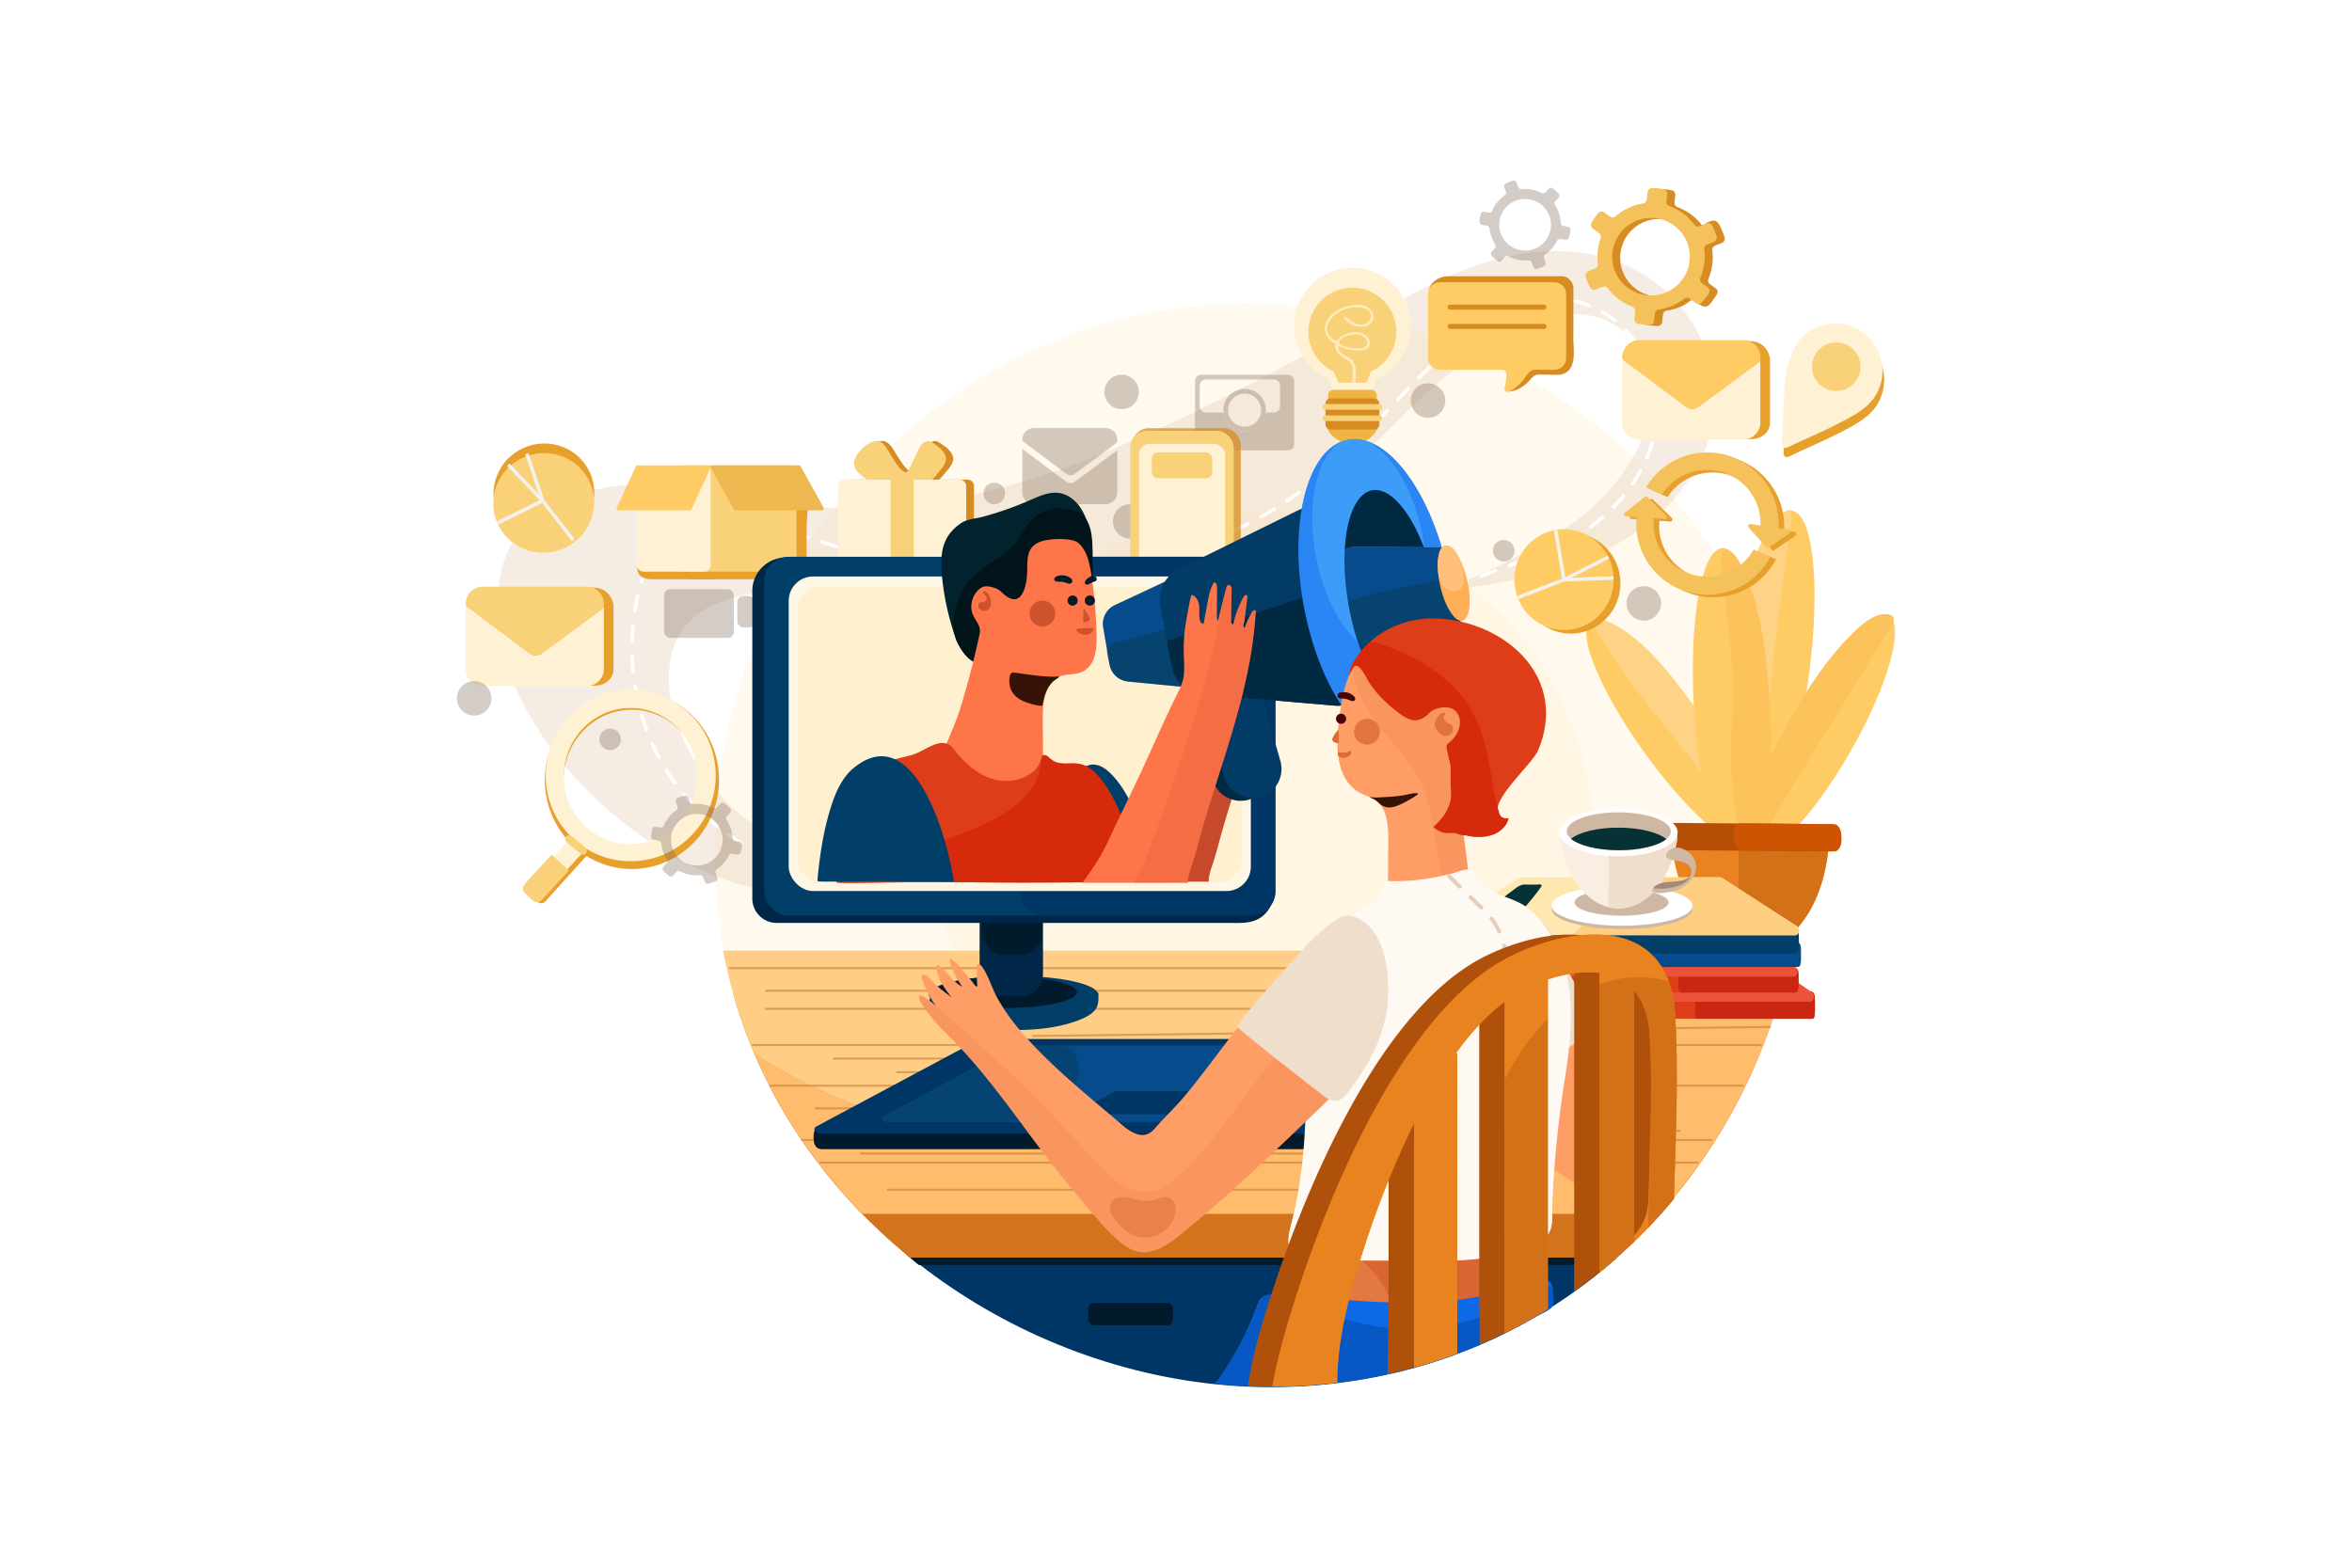 <?xml version="1.0" encoding="UTF-8"?>
<svg xmlns="http://www.w3.org/2000/svg" id="_01" data-name="01" viewBox="0 0 4680 3120">
  <defs>
    <style>.cls-1{fill:#fff;}.cls-2{fill:#fff9ee;}.cls-3{fill:#003666;}.cls-4{fill:#011b2d;}.cls-5{opacity:0.26;}.cls-6{fill:#ffebca;}.cls-7{fill:#d3731c;}.cls-8{fill:#ffcb64;}.cls-9{fill:#ffd385;}.cls-10{fill:#fcc25b;}.cls-11{fill:#e8831f;}.cls-12{fill:#d37118;}.cls-13{fill:#b74e06;}.cls-14{fill:#cc5402;}.cls-15{fill:#ffbc6c;}.cls-16{fill:#ffcd85;}.cls-17{opacity:0.61;}.cls-18{fill:#c67e36;}.cls-19{fill:#dd3d19;}.cls-20{fill:#c92712;}.cls-21{fill:#ea5239;}.cls-22{fill:#064c8c;}.cls-23{fill:#013e68;}.cls-24{fill:#ffe7b0;}.cls-25{opacity:0.81;}.cls-26{fill:#ffca76;}.cls-27{fill:#063135;}.cls-28{fill:#ceb8a3;}.cls-29{fill:#f8eee2;}.cls-30{fill:#efdecb;}.cls-31{fill:#fffefd;}.cls-32{fill:#a08a78;}.cls-33{opacity:0.35;}.cls-34{fill:#e2cab3;}.cls-35{fill:#e8a02d;}.cls-36{fill:#fff2d4;}.cls-37{fill:#f9d178;}.cls-38{fill:#846d5d;}.cls-39{fill:#f4c15b;}.cls-40{fill:#d68c21;}.cls-41{fill:#f5f2ed;}.cls-42{fill:#efb541;}.cls-43{fill:#feecbd;}.cls-44{fill:#edb84f;}.cls-45{opacity:0.75;}.cls-46{opacity:0.89;}.cls-47{fill:#ffe3a4;}.cls-48{opacity:0.79;}.cls-49{fill:#f9d895;}.cls-50{fill:#5eadbc;}.cls-51{opacity:0.56;}.cls-52{fill:#054472;}.cls-53{fill:#002747;}.cls-54{fill:#fff7e6;}.cls-55{fill:#fff0cf;}.cls-56{fill:#c6492c;}.cls-57{fill:#02232d;}.cls-58{fill:#001419;}.cls-59{fill:#ff754a;}.cls-60{fill:#d62a0d;}.cls-61{fill:#351307;}.cls-62{fill:#021d28;}.cls-63{fill:#cc532e;}.cls-64{fill:#002942;}.cls-65{fill:#013b66;}.cls-66{opacity:0.33;}.cls-67{fill:#2a86f4;}.cls-68{fill:#3e9cf9;}.cls-69{fill:#ffaf57;}.cls-70{fill:#ffc07b;}.cls-71{opacity:0.22;}.cls-72{fill:#ff9d66;}.cls-73{opacity:0.18;}.cls-74{fill:#dd6d36;}.cls-75{fill:#e27940;}.cls-76{fill:#d86532;}.cls-77{fill:#fff9f3;}.cls-78{fill:#490505;}.cls-79{opacity:0.86;}.cls-80{fill:#0c69e8;}.cls-81{fill:#0758c4;}.cls-82{opacity:0.5;}.cls-83{fill:#e5cfba;}.cls-84{fill:#af510b;}.cls-85{fill:none;}</style>
  </defs>
  <title>01</title>
  <rect id="_01-2" data-name="01" class="cls-1" width="4680" height="3120"></rect>
  <path class="cls-2" d="M1822.11,844.35c-336.6,279.67-485.19,741.36-352.19,1163.44a973.71,973.71,0,0,0,34.1,91.77,998.24,998.24,0,0,0,63,122.28,1036.31,1036.31,0,0,0,68.13,99.1q13.83,17.8,28.38,35a1116,1116,0,0,0,182.35,171.57q29.63,22.24,60.66,42.55C2088,2689,2303.15,2757.49,2520,2759.3c228.62,1.91,458.33-66.85,651-218.44q12.95-10.18,25.67-20.86,16.59-14,32.57-28.55h0a1080.46,1080.46,0,0,0,151.05-170.51q9.47-13.26,18.53-26.78,6.43-9.59,12.66-19.31c112-175,174.14-381.27,174.14-592.23C3585.59,785.5,2509.31,273.37,1822.11,844.35Z"></path>
  <path class="cls-3" d="M3215.38,2503.26c-1.15-.87-4-.23-5.38-.23H1812.63q16.32,13.21,33.11,25.84,29.63,22.24,60.67,42.55c181.47,118.87,396.65,187.39,613.49,189.2,228.62,1.91,458.33-66.85,651-218.44q12.95-10.18,25.66-20.86,7.7-6.45,15.25-13.07C3213.32,2506.92,3217.44,2504.81,3215.38,2503.26Z"></path>
  <rect class="cls-4" x="2165.2" y="2592.8" width="168.75" height="45" rx="12"></rect>
  <g class="cls-5">
    <path class="cls-6" d="M2102.31,1163.42c-203.78,169.32-293.74,448.84-213.22,704.37a586.72,586.72,0,0,0,20.65,55.56,604.77,604.77,0,0,0,38.11,74,626.64,626.64,0,0,0,41.25,60q8.37,10.78,17.18,21.22a675.64,675.64,0,0,0,110.4,103.87q17.94,13.47,36.73,25.76c109.86,72,240.14,113.45,371.42,114.55,138.41,1.16,277.49-40.47,394.12-132.25q7.85-6.17,15.54-12.63,10.05-8.45,19.72-17.28a654.38,654.38,0,0,0,91.45-103.24q5.73-8,11.22-16.21,3.9-5.81,7.67-11.69c67.79-106,105.42-230.83,105.42-358.55C3170,1127.79,2518.37,817.73,2102.31,1163.42Z"></path>
  </g>
  <path class="cls-4" d="M1493.48,2022.7q14.46,47.09,33.29,92a1010.92,1010.92,0,0,0,61.45,122.54,1043.82,1043.82,0,0,0,66.52,99.3q13.48,17.85,27.69,35.11a1097.42,1097.42,0,0,0,145.69,146H3199.7q5.61-5.1,11.14-10.28h0a1063.85,1063.85,0,0,0,79.46-83,1088.36,1088.36,0,0,0,68-87.89q9.22-13.28,18.09-26.83,6.27-9.61,12.35-19.36a1125.5,1125.5,0,0,0,130-297.6h-2034Q1488.89,2007.74,1493.48,2022.7Z"></path>
  <path class="cls-7" d="M1467.93,2007.85a976.28,976.28,0,0,0,34.1,92,1003,1003,0,0,0,63,122.54,1039.85,1039.85,0,0,0,68.14,99.3q13.82,17.86,28.37,35.12a1110.4,1110.4,0,0,0,149.24,146H3215.8q5.74-5.1,11.42-10.27h0a1077.9,1077.9,0,0,0,81.39-83,1091.11,1091.11,0,0,0,69.66-87.9q9.46-13.28,18.53-26.83,6.43-9.62,12.66-19.35a1111.68,1111.68,0,0,0,133.19-297.61H1459Q1463.22,1992.89,1467.93,2007.85Z"></path>
  <path class="cls-8" d="M3566.38,1016.42c-44.43-8.72-103.38,135.11-131.66,321.27a1321.25,1321.25,0,0,0-14,141.15c-12.71-20.29-26.78-41.17-42-62.18-89.54-123.44-185.46-204.65-214.27-181.39s20.43,142.2,110,265.64c62.19,85.75,127.47,151.11,171.19,175.24,5.35,8.1,11.49,13,18.4,14.41,6.6,1.3,13.53-.78,20.63-5.87a16.43,16.43,0,0,0,4-2.39,17.74,17.74,0,0,0,3.88-4.45c38.61-38.88,80.58-160.3,103.11-308.56C3623.91,1183.13,3610.82,1025.15,3566.38,1016.42Z"></path>
  <path class="cls-9" d="M3556.59,1016.35c-5.37,3-11.71,6.42-16.34,10.44-18.48,16-29.93,41.27-39.7,63-34.88,77.72-53.06,163.84-65.83,247.87a1321.25,1321.25,0,0,0-14,141.15c-12.71-20.29-26.78-41.17-42-62.18-45-62-106.2-149.05-180.72-180-8.15-3.38-23.59-10.75-31.17-3.16,28.59,60.66,72.08,118.17,113.28,170.77,14.88,19,30.28,37.6,45.42,56.4q67.95,84.39,128.67,174.27c7.71,11.55,14.06,24.16,27.52,24.63a26.33,26.33,0,0,0,6.46-.63c25.06-96.32,25.86-199.47,35.63-298.12q9.63-97.3,22.3-194.27,6.21-47.57,13.16-95C3560,1066.12,3573.15,1006.89,3556.59,1016.35Z"></path>
  <path class="cls-8" d="M3759.32,1225.38c-31.35-20.89-117.49,67.51-192.4,197.44-16.55,28.72-31.17,57.06-43.57,84,.68-32.16,0-66.57-2.09-102.3-10.43-175-52.57-315.56-94.13-313.83s-66.79,145-56.36,320.08,52.57,315.56,94.13,313.83c10.46-.43,19.89-9.85,28-26.47,34.67,10.19,116.22-75.89,187.59-199.68C3755.36,1368.53,3790.67,1246.27,3759.32,1225.38Z"></path>
  <path class="cls-10" d="M3759.9,1223.15c-8.24-2.15-20.82.2-29.67,4.12-18.25,8.1-33.83,23.28-47.62,37.07-46.28,46.24-83.24,102.19-115.69,158.48-16.55,28.72-31.17,57.06-43.57,84,.68-32.16,0-66.57-2.09-102.3-5.34-89.63-13.82-192-54.8-274.68-4.89-9.88-11.33-24.2-20.84-30.84-29-20.24-19.38,30.56-18.22,46.9,4.12,58.1,15.5,115.62,18.94,173.78,3.75,63.38-1.93,126.73-1.7,190.14s6.76,128.31,33.38,186.63c3.37,3.14,8.37-1.11,10.73-4.94q137.23-222.49,274.48-445C3772.12,1232.11,3768.23,1225.33,3759.9,1223.15Z"></path>
  <path class="cls-11" d="M3636.39,1644.59c-2.94-3.38-13.44-2-17.88-2.17q-11.09-.48-22.18-.69c-28.83-.62-57.64-.27-86.46-.5l-179.4-1.47a9.42,9.42,0,0,0-4.42,3.11,10.52,10.52,0,0,0-1.68,3.71c-2.89,10.89,2.35,34.12,3.49,43.07a354.27,354.27,0,0,0,9.3,47.45c7.65,28.42,19,56,34.76,80.6,25.91,40.43,66,73.9,113.41,74.28,2.65,0,5.31-.06,8-.24,48-3.32,85.93-39.93,109.26-81.85,14.22-25.53,23.92-53.85,29.87-82.93a356,356,0,0,0,6.05-42c.47-5.82,1-12.44.92-18.6C3639.33,1661.26,3639.88,1648.62,3636.39,1644.59Z"></path>
  <path class="cls-12" d="M3636.39,1644.59c-2.94-3.38-13.44-2-17.88-2.17q-11.09-.48-22.18-.69c-28.83-.62-57.64-.27-86.46-.5l-27.37-.23c-4.6,0-10-.86-14.5-.11-5.89,1-4,1.69-8.72,4.58V1872.8c0,15.18,14.5,19.09,26,19.18,2.65,0,5.31-.06,8-.24,48-3.32,85.93-39.93,109.26-81.85,14.22-25.53,23.92-53.85,29.87-82.93a356,356,0,0,0,6.05-42c.47-5.82,1-12.44.92-18.6C3639.33,1661.26,3639.88,1648.62,3636.39,1644.59Z"></path>
  <path class="cls-13" d="M3640.51,1640.28l-311.26-2.53a22.35,22.35,0,0,0-22.68,22.56l.11,8.72a23.51,23.51,0,0,0,23.26,22.93l311.26,2.54a22.36,22.36,0,0,0,22.68-22.56l-.11-8.72A23.52,23.52,0,0,0,3640.51,1640.28Z"></path>
  <path class="cls-14" d="M3649.85,1640.25c-50.52,0-101-1.45-151.58-1.45H3462.2c-18.36,0-13.77,34.55-9.25,44.08,1.25,2.63,2.85,5.23,5.29,6.82,8.49,5.57,29.39,2.18,40,2.35l152.13,2.41c7.57.12,13.66-10,13.55-22.53l-.07-8.72C3663.69,1650.7,3657.41,1640.37,3649.85,1640.25Z"></path>
  <path class="cls-15" d="M2131.45,2277.8c-235.33,0-453-66.73-630.06-179.92l.71,1.68a996.78,996.78,0,0,0,63,122.28,1038.24,1038.24,0,0,0,68.14,99.1q13.82,17.8,28.37,35,26.16,30.93,54.61,59.85H3302.25c2.15-2.39,4.3-4.77,6.43-7.18a1090,1090,0,0,0,69.66-87.71q9.47-13.26,18.53-26.78,6.42-9.59,12.66-19.31A1108,1108,0,0,0,3563.2,1892H2997C2801.1,2126,2486.36,2277.8,2131.45,2277.8Z"></path>
  <path class="cls-16" d="M1468,2007.79q14.52,46.1,33.39,90.09c177.07,113.19,394.73,179.92,630.06,179.92C2486.36,2277.8,2801.1,2126,2997,1892H1438.67A1046.72,1046.72,0,0,0,1468,2007.79Z"></path>
  <g class="cls-17">
    <path class="cls-18" d="M3531,1973.8H1524a2,2,0,0,1,0-4H3531a2,2,0,0,1,0,4Z"></path>
  </g>
  <g class="cls-17">
    <path class="cls-18" d="M3531,2009.8H1524a2,2,0,0,1,0-4H3531a2,2,0,0,1,0,4Z"></path>
  </g>
  <g class="cls-17">
    <path class="cls-18" d="M3504,2081.8H1497a2,2,0,1,1,0-4H3504a2,2,0,0,1,0,4Z"></path>
  </g>
  <g class="cls-17">
    <path class="cls-18" d="M3459,1928.8H1452a2,2,0,0,1,0-4H3459a2,2,0,0,1,0,4Z"></path>
  </g>
  <g class="cls-17">
    <path class="cls-18" d="M3468,2162.8H1533a2,2,0,1,1,0-4H3468a2,2,0,0,1,0,4Z"></path>
  </g>
  <g class="cls-17">
    <path class="cls-18" d="M3378,2315.8H1632a2,2,0,1,1,0-4H3378a2,2,0,0,1,0,4Z"></path>
  </g>
  <g class="cls-17">
    <path class="cls-18" d="M3405,2270.8H1596a2,2,0,1,1,0-4H3405a2,2,0,0,1,0,4Z"></path>
  </g>
  <g class="cls-17">
    <path class="cls-18" d="M2055,2063.8a2,2,0,0,1,0-4l1467-18a2,2,0,1,1,0,4l-1467,18Z"></path>
  </g>
  <g class="cls-17">
    <path class="cls-18" d="M2865,2108.8H1659a2,2,0,1,1,0-4H2865a2,2,0,0,1,0,4Z"></path>
  </g>
  <g class="cls-17">
    <path class="cls-18" d="M3180,2135.8H1785a2,2,0,1,1,0-4H3180a2,2,0,0,1,0,4Z"></path>
  </g>
  <g class="cls-17">
    <path class="cls-18" d="M3018,2207.8H1623a2,2,0,1,1,0-4H3018a2,2,0,0,1,0,4Z"></path>
  </g>
  <g class="cls-17">
    <path class="cls-18" d="M3342,2252.8H2298a2,2,0,0,1,0-4H3342a2,2,0,0,1,0,4Z"></path>
  </g>
  <g class="cls-17">
    <path class="cls-18" d="M2730,2297.8H1713a2,2,0,1,1,0-4H2730a2,2,0,0,1,0,4Z"></path>
  </g>
  <g class="cls-17">
    <path class="cls-18" d="M3000,2369.8H1767a2,2,0,1,1,0-4H3000a2,2,0,0,1,0,4Z"></path>
  </g>
  <path class="cls-19" d="M3609.41,1979a10.89,10.89,0,0,0-6.88-5.34,26.72,26.72,0,0,0-8.37-.5l-25.16,1.14c-8.88.41-15.09-3.57-22.58-8.7q-11.82-8.08-23.63-16.18l-42.31-29-22.14-15.15a7.4,7.4,0,0,0-4.23-1.35h-399.7a7.43,7.43,0,0,0-4.24,1.35c-11.54,7-22.61,15.48-33.84,23.16l-43.42,29.72c-7.4,5.06-14.71,10.88-22.38,15.32-4.11,2.38-9.53,1.24-14.09,1.24h-16.05c-5.08,0-10.21,0-15.12,1.55-10.78,3.41-8.4,27.34-7.61,37.33,1,12.59,8.48,16.15,18.21,15.76,17.25-.69,34.32-1.81,51.64-1.81h625.8c3.59,0,7.23.2,10.83,0,2.55-.14,4.56-.89,5.61-4.19,1.47-4.59,1.57-9.64,1.59-14.56q0-10-.2-20C3611.06,1985.38,3610.9,1981.83,3609.41,1979Z"></path>
  <path class="cls-20" d="M3610.05,1979a8.51,8.51,0,0,0-4.58-5.34,12.05,12.05,0,0,0-5.58-.5l-16.78,1.14c-5.92.41-10.06-3.57-15.06-8.7l-15.75-16.18-28.21-29-14.76-15.15a3.94,3.94,0,0,0-2.82-1.35h-61.43c-23.73,0-47.49.19-71.13.19v67.48c0,18.69-.76,37.21-.76,55.94h226.13c2.4,0,4.82.2,7.22,0,1.7-.14,3-.89,3.75-4.19a71.83,71.83,0,0,0,1.05-14.56q0-10-.13-20C3611.15,1985.38,3611.05,1981.83,3610.05,1979Z"></path>
  <path class="cls-21" d="M3604.9,1974.51,3456,1871.58a7.27,7.27,0,0,0-4.18-1.35H3056.18a7.3,7.3,0,0,0-4.19,1.35l-148.87,102.93c-7.58,5.24-4.52,19.33,4.19,19.33h693.4C3609.43,1993.84,3612.48,1979.75,3604.9,1974.51Z"></path>
  <path class="cls-19" d="M3576.76,1929.81a10.88,10.88,0,0,0-6.89-5,28.56,28.56,0,0,0-8.36-.46l-25.16,1.07c-8.88.37-15.09-3.34-22.58-8.13l-23.64-15.11-42.3-27L3425.69,1861a7.89,7.89,0,0,0-4.23-1.26H3021.75a7.89,7.89,0,0,0-4.23,1.26c-11.55,6.51-22.61,14.46-33.84,21.64l-43.42,27.75c-7.4,4.74-14.71,10.17-22.39,14.32-4.1,2.22-9.53,1.15-14.08,1.15h-16.06c-5.07,0-10.21,0-15.11,1.46-10.78,3.17-8.4,25.53-7.62,34.86,1,11.76,8.49,15.09,18.22,14.72,17.25-.65,34.32-1.69,51.64-1.69h625.8c3.59,0,7.23.19,10.82,0,2.55-.13,4.57-.83,5.62-3.91,1.47-4.29,1.57-9,1.59-13.6q0-9.36-.2-18.72C3578.4,1935.8,3578.25,1932.48,3576.76,1929.81Z"></path>
  <path class="cls-20" d="M3340.61,1864.12v.3C3340.75,1864.27,3340.8,1864.12,3340.61,1864.12Z"></path>
  <path class="cls-20" d="M3576.76,1929.81a10.88,10.88,0,0,0-6.89-5,28.56,28.56,0,0,0-8.36-.46l-25.16,1.07c-8.88.37-15.09-3.34-22.58-8.13l-23.64-15.11-42.3-27L3425.69,1861a7.89,7.89,0,0,0-4.23-1.26H3367.3c-8,0-21.87-3.33-27.23,3.66a2.35,2.35,0,0,0-.35.64.73.73,0,0,0,.07.66c.17.23.61,0,.82-.27v-.3c.19,0,.14.15,0,.3v69.33c0,11.12-2.06,24.5,0,35.45,1.75,9.26,10.87,6,19.57,6h200.48c3.59,0,7.23.19,10.82,0,2.55-.13,4.57-.83,5.62-3.91,1.47-4.29,1.57-9,1.59-13.6q0-9.36-.2-18.72C3578.4,1935.8,3578.25,1932.48,3576.76,1929.81Z"></path>
  <path class="cls-21" d="M3572.25,1925.65l-148.87-96.15a7.72,7.72,0,0,0-4.19-1.25H3023.53a7.74,7.74,0,0,0-4.19,1.25l-148.87,96.15c-7.58,4.89-4.52,18,4.19,18h693.4C3576.78,1943.7,3579.83,1930.54,3572.25,1925.65Z"></path>
  <path class="cls-22" d="M3581.74,1879.05a10.88,10.88,0,0,0-6.89-5,28.56,28.56,0,0,0-8.36-.46l-25.16,1.07c-8.88.37-15.09-3.34-22.58-8.13l-23.64-15.11-42.3-27-22.14-14.15a7.86,7.86,0,0,0-4.23-1.26H3026.73a7.89,7.89,0,0,0-4.23,1.26c-11.54,6.5-22.61,14.46-33.84,21.63l-43.42,27.76c-7.4,4.73-14.71,10.17-22.38,14.31-4.11,2.22-9.54,1.16-14.09,1.16h-16.05c-5.08,0-10.22,0-15.12,1.46-10.78,3.17-8.4,25.52-7.61,34.86,1,11.76,8.48,15.09,18.21,14.72,17.25-.65,34.32-1.69,51.64-1.69h625.8c3.59,0,7.23.19,10.82,0,2.55-.13,4.57-.83,5.62-3.92,1.47-4.29,1.57-9,1.59-13.59q0-9.36-.2-18.72C3583.38,1885,3583.23,1881.72,3581.74,1879.05Z"></path>
  <path class="cls-23" d="M3577.48,1852.71a10.8,10.8,0,0,0-6.88-5,28.63,28.63,0,0,0-8.37-.47l-25.16,1.07c-8.88.38-15.09-3.34-22.58-8.13l-23.63-15.11-42.31-27-22.13-14.15a7.81,7.81,0,0,0-4.24-1.26h-399.7a7.78,7.78,0,0,0-4.23,1.26c-11.55,6.5-22.62,14.46-33.84,21.63L2941,1833.28c-7.41,4.73-14.72,10.17-22.39,14.31-4.11,2.22-9.53,1.16-14.09,1.16h-16.05c-5.07,0-10.21,0-15.12,1.45-10.78,3.18-8.4,25.53-7.61,34.86,1,11.77,8.48,15.09,18.21,14.73,17.25-.65,34.32-1.7,51.64-1.7h625.8c3.6,0,7.24.19,10.83,0,2.55-.13,4.56-.82,5.62-3.91,1.46-4.29,1.56-9,1.58-13.6q.06-9.36-.2-18.72C3579.13,1858.7,3579,1855.38,3577.48,1852.71Z"></path>
  <path class="cls-24" d="M3575.51,1843.4l-148.87-96.15a7.72,7.72,0,0,0-4.19-1.25H3026.79a7.74,7.74,0,0,0-4.19,1.25l-148.87,96.15c-7.58,4.89-4.52,18,4.19,18h693.4C3580,1861.45,3583.09,1848.29,3575.51,1843.4Z"></path>
  <g class="cls-25">
    <path class="cls-26" d="M3575.51,1843.4l-148.87-96.15a7.72,7.72,0,0,0-4.19-1.25c-46.72,0-93.47.14-140.18.14h-61.66c-14.24,19.3-28.52,38.61-42.46,58.19-11.29,15.84-23.07,31.55-37,45.14-3.52,3.43-7.17,6.72-11,9.85-1.53,1.25,7.66,1.48,7.52,1.48,4.51-.06,9,0,13.54,0h27.08c74.77,0,149.4.65,224.21.65h168.83C3580,1861.45,3583.09,1848.29,3575.51,1843.4Z"></path>
  </g>
  <path class="cls-27" d="M3057.52,1760.57h-15.65c-4.63,0-9.74-.69-14.17.76-8.07,2.64-14.43,8.71-21.42,13.71-15.36,11-29.76,23.59-43.79,36.64-1.89,1.75-3.91,3.81-4.1,6.57a2.75,2.75,0,0,0,.29,1.57,2.6,2.6,0,0,0,1.78,1,223.88,223.88,0,0,0,32.25,4.34c6.35.45,12.86,2.25,19.22,1,6.14-1.27,10.47-6.81,14.66-11.93.81-1,1.62-2,2.43-2.9,13-14.79,26.05-29.91,37.36-46.39C3070.74,1758.42,3060.72,1760.57,3057.52,1760.57Z"></path>
  <ellipse class="cls-28" cx="3227.74" cy="1809.2" rx="140.24" ry="39.84"></ellipse>
  <ellipse class="cls-1" cx="3227.74" cy="1802.56" rx="140.24" ry="39.84"></ellipse>
  <ellipse class="cls-28" cx="3226.6" cy="1795.92" rx="93.49" ry="26.56"></ellipse>
  <path class="cls-29" d="M3323.89,1648c-5.88-1.25-12-.35-18,.3-16.2,1.77-32.56,1.73-48.88,1.68l-132-.38c-4.32,0-8.74,0-12.8,1.38-2.81,1-6.18,3-7.47,5.67-3.26,6.85,1.83,22.22,3.3,29.59a217.8,217.8,0,0,0,7.89,29,176.1,176.1,0,0,0,25.66,48.65c18.51,24.3,46.17,43.91,78.74,44a83.48,83.48,0,0,0,12.74-.95c33.16-5,58.94-29.24,75.42-55.89a192.67,192.67,0,0,0,22.16-52.69C3334.47,1684,3346.29,1652.79,3323.89,1648Z"></path>
  <path class="cls-30" d="M3323.89,1648c-5.88-1.25-12-.35-18,.3-16.2,1.77-32.56,1.73-48.88,1.68-7.19,0-14.37,0-21.56-.06-6.49,0-17.19-2.17-23.27-.08-11.14,3.84-11.2,21-11.19,31v78.59c0,12.66-2.17,27.5,0,39.94,1.76,10,10.08,8.46,19.35,8.49a83.48,83.48,0,0,0,12.74-.95c33.16-5,58.94-29.24,75.42-55.89a192.67,192.67,0,0,0,22.16-52.69C3334.47,1684,3346.29,1652.79,3323.89,1648Z"></path>
  <ellipse class="cls-31" cx="3219.64" cy="1656.41" rx="47.82" ry="118.3" transform="translate(1554.45 4871.52) rotate(-89.84)"></ellipse>
  <ellipse class="cls-28" cx="3220.83" cy="1654.41" rx="37.75" ry="103.66" transform="translate(1557.63 4870.71) rotate(-89.84)"></ellipse>
  <path class="cls-27" d="M3126,1669.41c16.06,13.29,52.41,22.64,94.74,22.75s78.77-9,94.9-22.24c-16.06-13.29-52.41-22.64-94.75-22.76S3142.1,1656.2,3126,1669.41Z"></path>
  <path class="cls-32" d="M3363.09,1746c-1.33-.35-2.65.49-3.8,1.22-18.83,11.93-46.46,3-64.93,15.45a11.31,11.31,0,0,0-4.06,4.13s0,0,0,.08c-1.34,2.8-.23,4.93,2.41,6.23,3.27,1.61,7.09,1.77,10.78,1.81,13.82.17,28.23-1,40.11-7.75,6.72-3.8,12.26-9.18,17.73-14.5C3362.45,1751.54,3366.92,1747,3363.09,1746Z"></path>
  <path class="cls-28" d="M3359.92,1695.9c-6.88-5.28-18.93-10.57-28-8.59-6.23,1.35-17.81,9.27-16.89,16.15.47,3.57,4.37,5.69,7.94,6.8,7,2.16,14.41,2.62,21.54,4.3s14.35,4.93,18.15,10.94c4.77,7.53,2.73,17.73-3,24.65s-14.34,11-23.09,13.77a104,104,0,0,1-40.5,4.24c-3.52-.33-8.41.14-8.74,3.5-.29,3,3.52,4.58,6.6,5,14.83,2.19,30.09-1,43.9-6.55,10.68-4.33,20.93-10.3,28-19.05C3379.43,1734.49,3377.33,1709.27,3359.92,1695.9Z"></path>
  <g class="cls-33">
    <path class="cls-34" d="M3180,509.3c-147-34.17-290.65,28.8-415.29,101.32-178.95,104.12-361.83,204.23-553.17,284.2-193,80.66-402.67,134.18-610.67,112.08-115.69-12.3-229.61-47.75-345.82-42.17-75.75,3.64-165.1,32.33-217.56,90.29s-54.78,161.85-38.25,233.27c49.11,212.11,271.5,417.59,478.55,473.25,60.2,16.19,144.38,23.45,208.74-.29a162.21,162.21,0,0,0,41.15-21.88c-44.34-4.12-85.34-28.95-126.51-44.16-114.07-42.1-207.29-132.68-250.85-246.26-37.89-98.78-26.64-212.56,85.43-252,98.12-34.54,208.89-18.75,310.35-13.32,131.15,7,263.07,14.75,394.17,2.48,142.92-13.37,282.59-53.52,402.4-134.42C2650,979.25,2734,878.1,2829.45,790.77c88.68-81.09,263.19-221.36,386.66-141.94,42.6,27.41,66.64,78.45,68.72,129.06s-15.69,100.53-42.29,143.65c-39.1,63.38-96.28,112.64-159.75,150.58-74.65,41.47-177.19,99.71-263.21,109.08,105-11.45,211.21-23.16,310.61-58.94s192.9-98.54,244.88-190.51C3471.07,761.86,3367.48,552.86,3180,509.3Z"></path>
  </g>
  <path class="cls-1" d="M1701.67,1755.15h-.28c-9.94-.79-20-1.91-30-3.32a3.5,3.5,0,0,1,1-6.93c9.85,1.39,19.8,2.49,29.6,3.27a3.5,3.5,0,0,1-.27,7Zm-59.37-8.4a3.42,3.42,0,0,1-.71-.07c-9.79-2-19.68-4.31-29.4-6.88A3.5,3.5,0,0,1,1614,1733c9.59,2.54,19.35,4.83,29,6.79a3.5,3.5,0,0,1-.69,6.93Zm-58-15.35a3.5,3.5,0,0,1-1.09-.18c-9.52-3.12-19.08-6.56-28.41-10.22a3.5,3.5,0,0,1,2.55-6.52c9.22,3.62,18.65,7,28,10.09a3.5,3.5,0,0,1-1.09,6.83Zm-55.83-21.9a3.59,3.59,0,0,1-1.46-.32c-9.12-4.2-18.23-8.7-27.07-13.4a3.5,3.5,0,0,1,3.29-6.18c8.72,4.63,17.7,9.08,26.7,13.22a3.5,3.5,0,0,1-1.46,6.68Zm-53-28.15a3.5,3.5,0,0,1-1.81-.51c-8.6-5.24-17.12-10.78-25.33-16.47a3.5,3.5,0,0,1,4-5.75c8.09,5.61,16.49,11.07,25,16.24a3.5,3.5,0,0,1-1.83,6.49Zm-49.26-34.2a3.5,3.5,0,0,1-2.16-.75c-7.92-6.25-15.7-12.8-23.12-19.46a3.5,3.5,0,0,1,4.67-5.21c7.31,6.57,15,13,22.78,19.17a3.5,3.5,0,0,1-2.17,6.25Zm-44.6-40.06a3.52,3.52,0,0,1-2.51-1.06c-7.06-7.22-13.91-14.74-20.38-22.33a3.5,3.5,0,1,1,5.33-4.54c6.37,7.47,13.11,14.87,20.06,22a3.51,3.51,0,0,1-2.5,5.95Zm-38.84-45.67A3.49,3.49,0,0,1,1340,1560c-6-8.14-11.71-16.55-17-25a3.5,3.5,0,0,1,5.93-3.72c5.21,8.31,10.83,16.58,16.72,24.59a3.5,3.5,0,0,1-2.82,5.57ZM1311,1510.64a3.49,3.49,0,0,1-3.09-1.86c-4.69-8.84-9.15-18-13.26-27.16a3.5,3.5,0,1,1,6.39-2.86c4,9,8.43,18,13,26.74a3.49,3.49,0,0,1-1.45,4.73A3.44,3.44,0,0,1,1311,1510.64Zm-24.48-54.73a3.5,3.5,0,0,1-3.28-2.28c-3.48-9.39-6.69-19-9.55-28.68a3.5,3.5,0,1,1,6.71-2c2.82,9.49,6,19,9.4,28.24a3.5,3.5,0,0,1-2.07,4.5A3.67,3.67,0,0,1,1286.5,1455.91Zm-17.09-57.47a3.5,3.5,0,0,1-3.41-2.72c-2.23-9.76-4.18-19.74-5.78-29.66a3.5,3.5,0,0,1,6.91-1.12c1.58,9.77,3.5,19.6,5.69,29.22a3.51,3.51,0,0,1-3.41,4.28Zm-9.61-59.18a3.5,3.5,0,0,1-3.48-3.16c-1-10-1.65-20.13-2-30.15a3.5,3.5,0,1,1,7-.24c.34,9.88,1,19.87,2,29.71a3.5,3.5,0,0,1-3.14,3.82Zm-2.07-59.93h-.1a3.49,3.49,0,0,1-3.4-3.6c.28-10,.89-20.18,1.8-30.16a3.5,3.5,0,0,1,7,.64c-.9,9.83-1.5,19.83-1.78,29.72A3.49,3.49,0,0,1,1257.73,1279.33Zm5.47-59.71a3.27,3.27,0,0,1-.54,0,3.5,3.5,0,0,1-2.92-4c1.36-8.69,3-17.45,4.82-26,.26-1.22.52-2.44.8-3.66a3.5,3.5,0,1,1,6.83,1.53c-.27,1.2-.53,2.4-.79,3.59-1.81,8.45-3.41,17.08-4.74,25.64A3.5,3.5,0,0,1,1263.2,1219.62Zm1599.65-31.42a3.5,3.5,0,0,1-1.7-6.56l2.39-1.33a3.5,3.5,0,1,1,3.37,6.14l-2.36,1.3A3.49,3.49,0,0,1,2862.85,1188.2Zm29.09-15a3.5,3.5,0,0,1-1.51-6.66c8.71-4.15,17.71-8.19,27.51-12.34a3.5,3.5,0,1,1,2.73,6.44c-9.71,4.12-18.61,8.12-27.23,12.22A3.46,3.46,0,0,1,2891.94,1173.24Zm-1615.4-12a3.56,3.56,0,0,1-1.06-.17,3.5,3.5,0,0,1-2.27-4.4,254.12,254.12,0,0,1,10.87-28.39,3.5,3.5,0,1,1,6.37,2.91,244.11,244.11,0,0,0-10.57,27.61A3.51,3.51,0,0,1,1276.54,1161.19Zm1670.57-11.49a3.5,3.5,0,0,1-1.27-6.76c8.4-3.26,17.34-6.63,28.13-10.6a3.5,3.5,0,1,1,2.42,6.57c-10.75,4-19.66,7.31-28,10.56A3.56,3.56,0,0,1,2947.11,1149.7Zm-898.7-3.81a3.5,3.5,0,0,1,0-7c10-.11,20-.33,29.91-.68a3.5,3.5,0,0,1,.25,7c-9.94.35-20.06.58-30.09.69Zm-30-.06h-.05c-9.93-.14-20-.41-30.07-.79a3.5,3.5,0,0,1,.27-7c10,.38,20,.65,29.9.79a3.5,3.5,0,0,1,0,7Zm90-2.07a3.5,3.5,0,0,1-.21-7c10-.61,20-1.36,29.83-2.22a3.5,3.5,0,0,1,.61,7c-9.89.87-20,1.63-30,2.24Zm-149.92-.21h-.21c-9.93-.61-20-1.35-30-2.19a3.5,3.5,0,1,1,.58-7c9.93.83,20,1.56,29.84,2.17a3.5,3.5,0,0,1-.21,7Zm-59.78-5-.37,0c-9.9-1.06-20-2.24-29.87-3.51a3.5,3.5,0,0,1,.89-7c9.87,1.27,19.87,2.45,29.72,3.5a3.5,3.5,0,0,1-.37,7Zm269.47,0a3.5,3.5,0,0,1-.39-7c9.9-1.15,19.87-2.44,29.65-3.85a3.5,3.5,0,1,1,1,6.92c-9.84,1.42-19.88,2.73-29.85,3.88A2.83,2.83,0,0,1,2168.14,1138.49Zm-329-7.61a3.23,3.23,0,0,1-.53,0c-9.84-1.48-19.83-3.09-29.68-4.79a3.5,3.5,0,0,1,1.18-6.9c9.81,1.69,19.75,3.29,29.54,4.77a3.5,3.5,0,0,1-.51,7Zm388.36-1a3.5,3.5,0,0,1-.6-7c9.83-1.71,19.71-3.58,29.38-5.57a3.5,3.5,0,0,1,1.41,6.86c-9.74,2-19.69,3.89-29.59,5.61A3,3,0,0,1,2227.53,1129.9Zm775.84-1a3.5,3.5,0,0,1-1.19-6.79c9-3.28,18.64-6.77,28.15-10.3a3.5,3.5,0,1,1,2.44,6.56c-9.54,3.54-19.16,7-28.2,10.32A3.61,3.61,0,0,1,3003.37,1128.86Zm-1223.32-8.15a3.79,3.79,0,0,1-.67-.06c-9.78-1.89-19.69-3.91-29.46-6a3.5,3.5,0,1,1,1.47-6.85c9.72,2.09,19.59,4.1,29.32,6a3.5,3.5,0,0,1-.66,6.93Zm506.25-2.88a3.5,3.5,0,0,1-.8-6.91c9.69-2.3,19.44-4.78,29-7.36a3.5,3.5,0,1,1,1.84,6.75c-9.6,2.61-19.42,5.1-29.19,7.42A3.21,3.21,0,0,1,2286.3,1117.83ZM1721.41,1108a3.67,3.67,0,0,1-.86-.1c-8.84-2.25-18.35-4.89-29-8.08a3.5,3.5,0,0,1,2-6.71c10.61,3.16,20,5.78,28.77,8a3.5,3.5,0,0,1-.86,6.89Zm1338.16-.18a3.5,3.5,0,0,1-1.29-6.75c9.95-3.94,19-7.68,27.61-11.43a3.5,3.5,0,0,1,2.79,6.42c-8.7,3.78-17.8,7.55-27.82,11.52A3.68,3.68,0,0,1,3059.57,1107.83ZM1301.8,1107a3.44,3.44,0,0,1-2-.6,3.49,3.49,0,0,1-.95-4.85,147.18,147.18,0,0,1,19.57-23.61,3.5,3.5,0,1,1,4.87,5,141,141,0,0,0-18.63,22.49A3.49,3.49,0,0,1,1301.8,1107Zm1042.4-4.87a3.5,3.5,0,0,1-1-6.85c9.53-2.92,19.09-6,28.42-9.24a3.5,3.5,0,1,1,2.27,6.62c-9.4,3.23-19,6.37-28.63,9.31A3.4,3.4,0,0,1,2344.2,1102.11Zm-680.36-11a3.65,3.65,0,0,1-1.07-.16q-11.48-3.67-23.21-7.51l-5.35-1.74a3.5,3.5,0,0,1,2.16-6.66l5.35,1.74q11.71,3.81,23.19,7.5a3.5,3.5,0,0,1-1.07,6.83Zm1450.57-7.53a3.5,3.5,0,0,1-1.62-6.6c8.74-4.55,17.43-9.52,25.82-14.76a3.5,3.5,0,1,1,3.71,5.94c-8.55,5.34-17.4,10.39-26.3,15A3.49,3.49,0,0,1,3114.41,1083.54Zm-713.49-1a3.5,3.5,0,0,1-1.25-6.77c9.29-3.56,18.61-7.32,27.7-11.17a3.5,3.5,0,0,1,2.73,6.44c-9.16,3.89-18.56,7.68-27.93,11.27A3.68,3.68,0,0,1,2400.92,1082.59Zm-794.21-9.93a3.25,3.25,0,0,1-1-.17c-10.55-3.32-19.92-6.17-28.65-8.72a3.5,3.5,0,1,1,2-6.72c8.78,2.56,18.2,5.43,28.8,8.77a3.5,3.5,0,0,1-1.06,6.84Zm-262-6.88a3.5,3.5,0,0,1-1.78-6.52q1.5-.87,3-1.71a181.41,181.41,0,0,1,24.68-11.24,3.5,3.5,0,0,1,2.42,6.57,174.62,174.62,0,0,0-23.73,10.8c-1,.53-1.91,1.07-2.86,1.62A3.41,3.41,0,0,1,1344.69,1065.78Zm1111.44-6.61a3.5,3.5,0,0,1-1.48-6.67c9-4.2,18-8.62,26.81-13.13a3.5,3.5,0,0,1,3.19,6.23c-8.86,4.55-18,9-27,13.24A3.39,3.39,0,0,1,2456.13,1059.17ZM1549.06,1056a3.7,3.7,0,0,1-.87-.11c-10.1-2.58-19.88-4.84-29-6.71a3.5,3.5,0,0,1,1.4-6.86c9.29,1.9,19.17,4.18,29.38,6.79a3.5,3.5,0,0,1-.86,6.89Zm1616.23-4.17a3.5,3.5,0,0,1-2.08-6.32c8-5.88,15.79-12.13,23.21-18.57a3.49,3.49,0,0,1,4.58,5.28c-7.55,6.56-15.51,12.93-23.63,18.92A3.46,3.46,0,0,1,3165.29,1051.79Zm-1764.6-6.74a3.5,3.5,0,0,1-.67-6.93,224.21,224.21,0,0,1,30.21-3.78,3.5,3.5,0,1,1,.41,7,218.72,218.72,0,0,0-29.27,3.67A4,4,0,0,1,1400.69,1045.05Zm89.59-.93-.48,0c-10.2-1.4-20.14-2.35-29.56-2.83a3.5,3.5,0,0,1,.35-7c9.62.49,19.77,1.46,30.16,2.88a3.5,3.5,0,0,1-.47,7Zm1019.19-12.31a3.5,3.5,0,0,1-1.71-6.55c8.65-4.86,17.32-9.93,25.74-15.09a3.5,3.5,0,1,1,3.66,6c-8.51,5.2-17.25,10.32-26,15.22A3.42,3.42,0,0,1,2509.47,1031.81Zm701.08-19.33a3.47,3.47,0,0,1-2.45-1,3.5,3.5,0,0,1-.06-5c7-7.12,13.63-14.55,19.83-22.09a3.5,3.5,0,0,1,5.41,4.44c-6.33,7.7-13.13,15.28-20.23,22.54A3.52,3.52,0,0,1,3210.55,1012.48Zm-650-12a3.5,3.5,0,0,1-1.94-6.41c8.25-5.49,16.49-11.22,24.5-17a3.5,3.5,0,1,1,4.1,5.67c-8.08,5.85-16.4,11.62-24.72,17.16A3.47,3.47,0,0,1,2560.59,1000.52Zm688-34.36a3.49,3.49,0,0,1-2.9-5.46c5.6-8.24,10.79-16.75,15.44-25.3a3.5,3.5,0,1,1,6.15,3.35c-4.76,8.74-10.07,17.45-15.8,25.88A3.46,3.46,0,0,1,3248.55,966.16Zm-639.4-.76a3.5,3.5,0,0,1-2.17-6.26l3.6-2.83c6.43-5.11,13-10.51,19.54-16a3.5,3.5,0,0,1,4.53,5.34c-6.59,5.59-13.23,11-19.72,16.19l-3.62,2.86A3.54,3.54,0,0,1,2609.15,965.4Zm45.78-38.76a3.46,3.46,0,0,1-2.59-1.15,3.5,3.5,0,0,1,.24-4.94c7.09-6.42,14.45-13.28,21.88-20.39a3.5,3.5,0,0,1,4.84,5.06c-7.48,7.15-14.88,14-22,20.52A3.51,3.51,0,0,1,2654.93,926.64Zm622.17-13.1a3.5,3.5,0,0,1-3.23-4.84,264.41,264.41,0,0,0,9.79-27.91,3.5,3.5,0,0,1,6.73,1.93,272.49,272.49,0,0,1-10,28.66A3.51,3.51,0,0,1,3277.1,913.54Zm-578.78-28.32a3.5,3.5,0,0,1-2.47-6c6.68-6.67,13.55-13.64,21-21.32a3.5,3.5,0,1,1,5,4.87c-7.49,7.71-14.39,14.71-21.1,21.41A3.47,3.47,0,0,1,2698.32,885.22ZM3293.62,856a2.75,2.75,0,0,1-.57,0,3.49,3.49,0,0,1-2.89-4,243.19,243.19,0,0,0,3-29.41,3.5,3.5,0,0,1,7,.27,248.56,248.56,0,0,1-3.07,30.26A3.5,3.5,0,0,1,3293.62,856Zm-553.45-13.78a3.45,3.45,0,0,1-2.41-1,3.5,3.5,0,0,1-.12-5q10.34-10.84,20.63-21.75a3.5,3.5,0,0,1,5.09,4.81q-10.32,10.9-20.66,21.77A3.49,3.49,0,0,1,2740.17,842.23Zm41.27-43.56a3.45,3.45,0,0,1-2.41-1,3.5,3.5,0,0,1-.13-5c7.94-8.36,14.53-15.26,20.75-21.7a3.5,3.5,0,1,1,5,4.85c-6.2,6.44-12.78,13.32-20.71,21.67A3.47,3.47,0,0,1,2781.44,798.67ZM3296,796.21a3.5,3.5,0,0,1-3.48-3.21c-.09-1.1-.19-2.19-.3-3.28a208.16,208.16,0,0,0-4.17-25.87,3.5,3.5,0,1,1,6.83-1.54,216.41,216.41,0,0,1,4.31,26.73c.11,1.13.21,2.25.3,3.38a3.49,3.49,0,0,1-3.19,3.77Zm-472.87-40.7a3.46,3.46,0,0,1-2.46-1,3.49,3.49,0,0,1,0-5c7.48-7.55,14.46-14.48,21.35-21.17a3.5,3.5,0,1,1,4.88,5c-6.86,6.67-13.81,13.57-21.25,21.08A3.47,3.47,0,0,1,2823.12,755.51Zm459.74-17.65a3.5,3.5,0,0,1-3.28-2.28,225.87,225.87,0,0,0-12.15-26.9,3.5,3.5,0,0,1,6.18-3.3,233,233,0,0,1,12.53,27.75,3.52,3.52,0,0,1-2.06,4.51A3.46,3.46,0,0,1,3282.86,737.86Zm-416.68-24.13a3.5,3.5,0,0,1-2.38-6.07q3.61-3.35,7.26-6.65c5.05-4.59,10.17-9.1,15.22-13.41a3.5,3.5,0,1,1,4.54,5.32c-5,4.26-10.05,8.73-15.06,13.27q-3.62,3.28-7.21,6.61A3.48,3.48,0,0,1,2866.18,713.73ZM3254.74,685a3.5,3.5,0,0,1-2.85-1.46,220.84,220.84,0,0,0-18.71-22.83,3.5,3.5,0,0,1,5.11-4.79,228.67,228.67,0,0,1,19.29,23.55,3.49,3.49,0,0,1-2.84,5.53Zm-342.92-10.21a3.5,3.5,0,0,1-2.14-6.27c8.14-6.29,16.36-12.27,24.43-17.78a3.5,3.5,0,0,1,3.95,5.78c-8,5.44-16.06,11.34-24.1,17.54A3.51,3.51,0,0,1,2911.82,674.83Zm301.93-33.35a3.49,3.49,0,0,1-2.19-.77A196.8,196.8,0,0,0,3187.31,624a3.5,3.5,0,0,1,3.52-6.06A205.35,205.35,0,0,1,3216,635.25a3.5,3.5,0,0,1-2.2,6.23Zm-252.35-.41a3.5,3.5,0,0,1-1.78-6.51c8.92-5.25,17.9-10.06,26.69-14.32a3.5,3.5,0,0,1,3.05,6.3c-8.62,4.18-17.43,8.9-26.19,14.05A3.44,3.44,0,0,1,2961.4,641.07Zm54-26a3.5,3.5,0,0,1-1.22-6.78,267.53,267.53,0,0,1,29-9,3.5,3.5,0,1,1,1.68,6.79,263.16,263.16,0,0,0-28.26,8.75A3.54,3.54,0,0,1,3015.41,615.08Zm146.64-3.53a3.68,3.68,0,0,1-1.25-.23,172,172,0,0,0-28.21-8.15,3.5,3.5,0,1,1,1.36-6.86,178.39,178.39,0,0,1,29.35,8.47,3.5,3.5,0,0,1-1.25,6.77Zm-88.5-10.64a3.5,3.5,0,0,1-.39-7,206.88,206.88,0,0,1,30.47-1.14,3.5,3.5,0,1,1-.27,7,199.53,199.53,0,0,0-29.42,1.11A2.68,2.68,0,0,1,3073.55,600.91Z"></path>
  <path class="cls-35" d="M3504.79,685.29c-5.3-3.66-11.6-5.3-18.05-6.14-2.71-.35-5.44-.55-8.14-.71a277.81,277.81,0,0,0-39.66.57c-6.72.59-13.43,1.41-20.09,2.48-5.52.89-11.12,2.83-16.58,3.32-11.6,1-23.78,0-35.44,0H3265.06c-19.75,0-35.92,14.52-35.92,32.26V841.54c0,17.75,16.17,32.26,35.92,32.26h221c19.75,0,35.92-14.51,35.92-32.26V717.06C3522,705.11,3514.63,692.07,3504.79,685.29Z"></path>
  <path class="cls-36" d="M3354.84,809.54l-126.93-95.1V840.89a33.81,33.81,0,0,0,33.71,33.71H3469a33.82,33.82,0,0,0,33.72-33.71V718.61l-123.15,91A20.72,20.72,0,0,1,3354.84,809.54Z"></path>
  <path class="cls-8" d="M3469,677.08H3261.62a33.81,33.81,0,0,0-33.71,33.72v3.64l126.93,95.1a20.72,20.72,0,0,0,24.73.08l123.15-91V710.8A33.82,33.82,0,0,0,3469,677.08Z"></path>
  <path class="cls-35" d="M1203.64,1175.86c-5.3-3.65-11.6-5.29-18.05-6.13-2.71-.35-5.44-.56-8.14-.71a276.33,276.33,0,0,0-39.66.57q-10.1.87-20.1,2.48c-5.52.89-11.11,2.83-16.57,3.31-11.61,1-23.79,0-35.44,0H963.91c-19.76,0-35.92,14.52-35.92,32.26v124.48c0,17.74,16.16,32.26,35.92,32.26h221c19.76,0,35.92-14.52,35.92-32.26V1207.64C1220.79,1195.69,1213.47,1182.65,1203.64,1175.86Z"></path>
  <path class="cls-36" d="M1053.68,1300.11,926.76,1205v126.44a33.81,33.81,0,0,0,33.71,33.72h207.38a33.81,33.81,0,0,0,33.71-33.72V1209.19l-123.14,91A20.73,20.73,0,0,1,1053.68,1300.11Z"></path>
  <path class="cls-37" d="M1167.85,1167.66H960.47a33.81,33.81,0,0,0-33.71,33.71V1205l126.92,95.09a20.73,20.73,0,0,0,24.74.09l123.14-91v-7.82A33.81,33.81,0,0,0,1167.85,1167.66Z"></path>
  <g class="cls-33">
    <path class="cls-38" d="M2121.49,958.68l-87.26-65.37v86.93a23.24,23.24,0,0,0,23.17,23.17H2200a23.24,23.24,0,0,0,23.17-23.17V896.17l-84.66,62.57A14.22,14.22,0,0,1,2121.49,958.68Z"></path>
    <path class="cls-38" d="M2200,851.83H2057.4A23.24,23.24,0,0,0,2034.23,875v2.51l87.26,65.38a14.24,14.24,0,0,0,17,.05l84.66-62.56V875A23.24,23.24,0,0,0,2200,851.83Z"></path>
  </g>
  <path class="cls-35" d="M3706.94,677.59a94.87,94.87,0,0,0-88.18-8.48c-50.24,20.83-61.6,76.69-64.83,125.45-2.31,34.76-3.13,69.67-4.95,104.46-.4,7.65,2.71,13.48,11,9.49,30.89-15,62.64-28.07,93.26-43.59,27.62-14,62.57-30.29,80.16-56.82A94.16,94.16,0,0,0,3706.94,677.59Z"></path>
  <path class="cls-36" d="M3703.65,659.56a94.88,94.88,0,0,0-88.18-8.48c-50.25,20.83-61.6,76.7-64.83,125.45-2.31,34.76-3.13,69.67-4.95,104.47-.4,7.64,2.71,13.47,11,9.48,30.89-15,62.64-28.07,93.26-43.59,27.61-14,62.56-30.29,80.16-56.82A94.16,94.16,0,0,0,3703.65,659.56Z"></path>
  <circle class="cls-37" cx="3653.83" cy="729.82" r="48.42" transform="translate(1779.18 3949.88) rotate(-71.09)"></circle>
  <path class="cls-35" d="M1265.73,1374.86c-95.6-4.6-176.8,71-181.37,168.89a179.06,179.06,0,0,0,52.3,135.63l-79.9,88.5a11,11,0,0,0,.67,15.38l12.43,11.55a10.66,10.66,0,0,0,15.17-.67l81.88-90.69a169.55,169.55,0,0,0,82.27,25.83c95.6,4.59,176.81-71,181.38-168.89S1361.33,1379.45,1265.73,1374.86Zm126.51,184.86c-3.63,77.6-67.21,137.59-142,134s-132.52-69.42-128.89-147,67.2-137.6,142-134S1395.86,1482.12,1392.24,1559.72Z"></path>
  <path class="cls-36" d="M1263.08,1372.81c-93.32-4.42-172.58,68.34-177,162.52a171,171,0,0,0,51,130.51l-78,85.16a10.51,10.51,0,0,0,.65,14.8l12.14,11.12a10.51,10.51,0,0,0,14.8-.65l79.93-87.27a167.22,167.22,0,0,0,80.3,24.86c93.32,4.42,172.58-68.35,177-162.52S1356.4,1377.23,1263.08,1372.81Zm123.48,177.89c-3.53,74.67-65.6,132.4-138.62,128.94s-129.34-66.8-125.81-141.47,65.6-132.39,138.62-128.94S1390.1,1476,1386.56,1550.7Z"></path>
  <path class="cls-37" d="M1165.07,1687.25l-27.74-23.4a7.8,7.8,0,0,0-11,.93l0,0a7.8,7.8,0,0,0,.93,11l27.74,23.41a7.8,7.8,0,0,0,11-.93l0,0A7.81,7.81,0,0,0,1165.07,1687.25Z"></path>
  <path class="cls-37" d="M1043.75,1759.57a13.09,13.09,0,0,0,.81,18.45l15.12,13.85a13.1,13.1,0,0,0,18.45-.81l53.54-58.46-34.05-31.85Z"></path>
  <path class="cls-35" d="M3407.77,1152.66c-58.77,0-106.41-47.52-106.41-106.14q0-5.05.47-10l23,1.56c2.69.18,4-5.17,1.77-7.31l-38.92-37.58a1.88,1.88,0,0,0-2.61-.11l-40.56,32.17c-2.41,1.9-1.8,7.24.83,7.42l22.22,1.51q-.59,6.43-.59,12.91a141.71,141.71,0,0,0,267,66.11l-33.52-14.53A106.41,106.41,0,0,1,3407.77,1152.66Z"></path>
  <path class="cls-35" d="M3571.92,1059l-21.87-3.1c0-.12,0-.25,0-.36,5-85.36-66.78-156-152.05-149.75a141.68,141.68,0,0,0-111.53,69.43,0,0,0,0,0,0,.06l31.75,13.76s0,0,0,0a106.39,106.39,0,0,1,89.47-48.66c58.76,0,106.4,47.52,106.4,106.14,0,1.43,0,2.86-.08,4.27l-21.05-3c-2.67-.38-4.35,4.87-2.3,7.16l36.07,40.33a1.87,1.87,0,0,0,2.59.3l42.81-29.12C3574.74,1064.75,3574.53,1059.39,3571.92,1059Z"></path>
  <path class="cls-39" d="M3396.6,1147.62c-58.77,0-106.41-47.52-106.41-106.14,0-3.37.16-6.71.47-10l23,1.56c2.69.18,4-5.17,1.77-7.31l-38.92-37.58a1.88,1.88,0,0,0-2.61-.11l-40.56,32.17c-2.41,1.9-1.8,7.24.83,7.42l22.22,1.51q-.59,6.43-.59,12.91a141.71,141.71,0,0,0,267.05,66.11l-33.52-14.53A106.42,106.42,0,0,1,3396.6,1147.62Z"></path>
  <path class="cls-39" d="M3560.75,1054l-21.87-3.11c0-.12,0-.24,0-.36,5-85.36-66.78-156-152.05-149.75a141.71,141.71,0,0,0-111.53,69.43,0,0,0,0,0,0,.06L3307.09,984s0,0,0,0a106.42,106.42,0,0,1,89.47-48.66c58.76,0,106.41,47.52,106.41,106.15,0,1.43,0,2.85-.09,4.27l-21.05-3c-2.67-.38-4.35,4.87-2.3,7.16l36.07,40.33a1.87,1.87,0,0,0,2.59.3l42.81-29.12C3563.57,1059.7,3563.36,1054.34,3560.75,1054Z"></path>
  <path class="cls-40" d="M3425.39,456.11c-2.1-4.62-4.25-9.77-7.75-13.52a11.19,11.19,0,0,0-3.65-2.77,10.32,10.32,0,0,0-4.08-.73c-6.28,0-12.08,3.2-17.36,6.59a19.24,19.24,0,0,1-3.72,2c-1.89.68-2.22.53-3.4-.89-2.06-2.5-4.09-5-6.31-7.35a107.64,107.64,0,0,0-41.29-27.17,9,9,0,0,1-5.91-9.41l1.5-14.51a9,9,0,0,0-7.39-9.8,135.49,135.49,0,0,0-22.68-2.21,9,9,0,0,0-9.12,8.09l-1.52,14.72a9,9,0,0,1-7.59,8,107,107,0,0,0-47.83,20.13c-5.31,4-11.63,7.36-16.67,11.22-6.25,4.78-10.08,15-14.09,21.8-9.14,15.52-12.46,39.22-11.7,56.93.56,13.18,6.86,25.79,12,37.81a49.29,49.29,0,0,0,2.64,5.54c8.86,15.29,14.72,27.78,29.44,38.43a106.8,106.8,0,0,0,25,13.47,9,9,0,0,1,5.83,9.37l-1.52,14.72a9,9,0,0,0,7.21,9.77,135.73,135.73,0,0,0,22.76,2.44,9,9,0,0,0,9.21-8.09l1.5-14.52a9,9,0,0,1,7.62-8A106.86,106.86,0,0,0,3353,606c3.84-2.11,11.6-9.7,15.92-8.9,2.49.46,5.08,3.68,7.06,5.15a75.52,75.52,0,0,0,7.57,4.93c3.6,2,7.77,3.82,11.75,2.74,6.92-1.86,12.52-12,16.46-17.44q2.34-3.24,4.46-6.57a9,9,0,0,0-2.32-12.14l-11.43-8.27a9,9,0,0,1-3-10.88,106.52,106.52,0,0,0,7.64-56.16,9,9,0,0,1,5.55-9.58l13.62-5.52a9,9,0,0,0,5.23-11.05A135.73,135.73,0,0,0,3425.39,456.11Zm-52.65,85.7a77.21,77.21,0,1,1-43.37-100.65,77.25,77.25,0,0,1,48.13,60.57A76.74,76.74,0,0,1,3372.74,541.81Z"></path>
  <path class="cls-39" d="M3407,448.94a9,9,0,0,0-11.41-4.24l-13.6,5.5a9,9,0,0,1-10.62-3,107.34,107.34,0,0,0-49.51-37,9,9,0,0,1-5.91-9.41l1.49-14.51a9,9,0,0,0-7.39-9.8,135.37,135.37,0,0,0-22.67-2.21,9,9,0,0,0-9.13,8.09l-1.52,14.72a9,9,0,0,1-7.59,8,106.51,106.51,0,0,0-54.29,25.4,9,9,0,0,1-11.25.55l-11.43-8.27a9,9,0,0,0-12.26,1.59c-1.66,2-3.28,4.14-4.84,6.3a138.48,138.48,0,0,0-8.09,12.55,9,9,0,0,0,2.54,11.79l12.35,8.94A9,9,0,0,1,3185,474.2a106.6,106.6,0,0,0-5.37,50.55,9,9,0,0,1-5.55,9.54l-13.62,5.51a9,9,0,0,0-5.22,11.05,136.47,136.47,0,0,0,8.58,21.23,9,9,0,0,0,11.4,4.24l13.62-5.51a9,9,0,0,1,10.61,3,107.26,107.26,0,0,0,48.39,36.58,9,9,0,0,1,5.83,9.37l-1.52,14.72a9,9,0,0,0,7.2,9.77,135.74,135.74,0,0,0,22.77,2.44,9,9,0,0,0,9.2-8.09l1.5-14.52a9,9,0,0,1,7.63-8,106.57,106.57,0,0,0,50.67-21.57,9,9,0,0,1,10.85-.22l12.35,8.94a9,9,0,0,0,12-1.28,137,137,0,0,0,9.4-11.6q2.34-3.24,4.47-6.57a9,9,0,0,0-2.33-12.14l-11.42-8.27a9,9,0,0,1-3-10.88,106.42,106.42,0,0,0,7.64-56.16,9,9,0,0,1,5.55-9.58l13.63-5.52a9,9,0,0,0,5.22-11.05A135.4,135.4,0,0,0,3407,448.94Zm-50.23,90.74a77.16,77.16,0,1,1,4.75-40.08A76.86,76.86,0,0,1,3356.73,539.68Z"></path>
  <g class="cls-33">
    <path class="cls-38" d="M3120,451.28l-9.27-1.65a6,6,0,0,1-5-5.67A71,71,0,0,0,3094.09,408a6,6,0,0,1,.55-7.37l6.58-7.27a6,6,0,0,0-.07-8.16,90.45,90.45,0,0,0-11.31-10.27,6,6,0,0,0-8.08.77l-6.58,7.25a6,6,0,0,1-7.24,1.3,71.46,71.46,0,0,0-40.5-7.87,6,6,0,0,1-6.28-3.94l-3.32-9.15a6,6,0,0,0-7.29-3.74,91.18,91.18,0,0,0-14.26,5.26,6,6,0,0,0-3.13,7.51l3.36,9.28a6,6,0,0,1-2.24,7,71.06,71.06,0,0,0-25.24,31,6,6,0,0,1-6.6,3.6l-9.26-1.65a6,6,0,0,0-6.91,4.51q-.6,2.56-1.08,5.19a93.63,93.63,0,0,0-1.21,9.89,6,6,0,0,0,4.95,6.35l10,1.78a6,6,0,0,1,4.93,5.26,71,71,0,0,0,11.46,31.92,6,6,0,0,1-.57,7.35l-6.58,7.26a6,6,0,0,0,.07,8.16,91.17,91.17,0,0,0,11.32,10.26,6,6,0,0,0,8.08-.77l6.58-7.26a6,6,0,0,1,7.25-1.29,71.53,71.53,0,0,0,39.68,7.92,6,6,0,0,1,6.23,3.94l3.36,9.28a6,6,0,0,0,7.17,3.77A90.09,90.09,0,0,0,3072.3,530a6,6,0,0,0,3.18-7.53l-3.32-9.16a6,6,0,0,1,2.26-7,71.11,71.11,0,0,0,24.18-27.68,6,6,0,0,1,6.45-3.28l10,1.78a6,6,0,0,0,6.83-4.25,90.64,90.64,0,0,0,2.27-9.7c.32-1.75.57-3.5.78-5.24A6,6,0,0,0,3120,451.28Zm-34.7,5.1a51.41,51.41,0,0,1-46.45,42.15,51.51,51.51,0,0,1-47.44-23.35,51.31,51.31,0,0,1,39.29-79,51.53,51.53,0,0,1,46.51,22.41,51.07,51.07,0,0,1,8.09,37.79Z"></path>
  </g>
  <g class="cls-33">
    <path class="cls-38" d="M1471.75,1675.09l-9.27-1.65a6,6,0,0,1-5-5.67,71.08,71.08,0,0,0-11.72-36,6,6,0,0,1,.55-7.37l6.58-7.27a6,6,0,0,0-.07-8.15,90.45,90.45,0,0,0-11.31-10.27,6,6,0,0,0-8.08.76l-6.58,7.26a6,6,0,0,1-7.24,1.29,71.68,71.68,0,0,0-40.5-7.87,6,6,0,0,1-6.29-3.93l-3.31-9.15a6,6,0,0,0-7.29-3.74,90.18,90.18,0,0,0-14.26,5.26,6,6,0,0,0-3.13,7.51l3.36,9.28a6,6,0,0,1-2.24,7,71.06,71.06,0,0,0-25.24,31,6,6,0,0,1-6.6,3.59l-9.26-1.65a6,6,0,0,0-6.91,4.52c-.4,1.71-.77,3.44-1.08,5.19a91.07,91.07,0,0,0-1.21,9.89,6,6,0,0,0,5,6.34l10,1.79a6,6,0,0,1,4.93,5.26,71.07,71.07,0,0,0,11.45,31.92,6,6,0,0,1-.56,7.34l-6.58,7.27a6,6,0,0,0,.07,8.16,91.09,91.09,0,0,0,11.32,10.25,6,6,0,0,0,8.08-.76l6.58-7.26a6,6,0,0,1,7.24-1.3,71.59,71.59,0,0,0,39.69,7.92,6,6,0,0,1,6.23,3.94l3.36,9.28a6,6,0,0,0,7.16,3.78,90.84,90.84,0,0,0,14.39-5.14,6,6,0,0,0,3.18-7.54l-3.32-9.15a6,6,0,0,1,2.26-7,71.08,71.08,0,0,0,24.17-27.68,6,6,0,0,1,6.46-3.28l10,1.79a6,6,0,0,0,6.84-4.25,93.31,93.31,0,0,0,2.27-9.71c.31-1.75.57-3.49.78-5.24A6,6,0,0,0,1471.75,1675.09Zm-34.7,5.11a51.15,51.15,0,0,1-21.56,33.33,51.27,51.27,0,1,1,21.56-33.33Z"></path>
  </g>
  <ellipse class="cls-35" cx="3125.71" cy="1160.43" rx="98.75" ry="100.38" transform="translate(-40.86 116.64) rotate(-2.12)"></ellipse>
  <ellipse class="cls-8" cx="3111.98" cy="1153.77" rx="98.75" ry="100.38" transform="translate(-40.64 116.19) rotate(-2.13)"></ellipse>
  <rect class="cls-41" x="3111.95" y="1148.62" width="98.75" height="7" transform="translate(-36.8 106.49) rotate(-1.92)"></rect>
  <rect class="cls-41" x="3016.37" y="1168.13" width="98.95" height="7" transform="translate(-216.22 1186.16) rotate(-21.17)"></rect>
  <rect class="cls-41" x="3100.14" y="1054.11" width="7" height="100.36" transform="translate(-140.4 531.34) rotate(-9.57)"></rect>
  <rect class="cls-41" x="3106.59" y="1127.8" width="99.05" height="7" transform="translate(-169.75 1554.97) rotate(-26.98)"></rect>
  <ellipse class="cls-35" cx="1082.21" cy="981.6" rx="100.38" ry="98.75" transform="translate(-257.95 399.62) rotate(-18.74)"></ellipse>
  <ellipse class="cls-37" cx="1079.76" cy="996.66" rx="100.38" ry="98.75" transform="matrix(0.95, -0.32, 0.32, 0.95, -262.88, 399.57)"></ellipse>
  <rect class="cls-41" x="1060.57" y="900.46" width="7" height="98.75" transform="translate(-246.67 387.35) rotate(-18.53)"></rect>
  <rect class="cls-41" x="1106.56" y="986.29" width="7" height="98.95" transform="translate(-401.83 897.13) rotate(-37.78)"></rect>
  <rect class="cls-41" x="984.54" y="1015.3" width="100.36" height="7" transform="translate(-343.34 561.05) rotate(-26.18)"></rect>
  <rect class="cls-41" x="1042.11" y="911.26" width="7" height="99.05" transform="translate(-374.17 985.85) rotate(-43.59)"></rect>
  <ellipse class="cls-42" cx="2691.04" cy="835.17" rx="53.66" ry="48.01"></ellipse>
  <path class="cls-36" d="M2691,533a115.8,115.8,0,0,0-48.9,220.77L2654,783h74.17L2740,753.75A115.8,115.8,0,0,0,2691,533Z"></path>
  <path class="cls-37" d="M2691,572.52a87.56,87.56,0,0,0-37,166.93l8.94,22.14h56.09l8.93-22.14a87.56,87.56,0,0,0-37-166.93Z"></path>
  <rect class="cls-42" x="2642.75" y="775.87" width="96.59" height="62.13" rx="10.5"></rect>
  <rect class="cls-40" x="2637.38" y="792.81" width="107.32" height="62.13" rx="10.5"></rect>
  <rect class="cls-37" x="2631.73" y="804.11" width="118.62" height="11.3" rx="4.61"></rect>
  <rect class="cls-37" x="2631.73" y="826.7" width="118.62" height="11.3" rx="4.61"></rect>
  <path class="cls-43" d="M2719.68,610.55c-9-4.73-19.84-4.59-29.89-2.89-11,1.85-21.82,5.48-31.16,11.6-10.17,6.66-20.09,17.21-22.05,29.61-2,12.72,4.94,24.58,15.08,31.81,1.17.83,2.38,1.6,3.62,2.31,3.51,2,1.8,3.42,1.73,7-.21,12.3,13.5,20.19,22.54,26.24,4.27,2.86,8.66,6.43,10.67,11.43a20.39,20.39,0,0,1,1.28,6.92c.07,2,0,3.93-.06,5.85,0,1.73-.13,21-1.49,21h7.13c-.43,0,.45-20.88.4-23.31-.15-7.16-1.57-14.75-6.24-20.41-4.22-5.12-10.54-7.9-16.24-11.27s-11.37-8.12-12.49-14.66a2.64,2.64,0,0,1,.32-2.14c.81-.94,2.32-.47,3.44,0a89.56,89.56,0,0,0,37.75,8.15,33.78,33.78,0,0,0,12.44-1.93c3.92-1.57,7.45-4.53,8.88-8.5,1.53-4.25.47-9.1-1.82-13-4.19-7.12-12.15-11.48-20.33-12.71-11.33-1.71-26.62,1.12-35.88,9a25.56,25.56,0,0,0-3.15,3.18,18.41,18.41,0,0,1-2.48,2.73c-2,1.6-4.09,1.16-6.22.11-7.88-3.85-14.19-12.27-14.82-21.15-.32-4.58,1.2-9.12,3.28-13.22,9.16-18,29.25-28.78,49.39-30.55,7.79-.69,15.83-.16,23.08,2.76,4,1.6,7.82,4.06,9.94,7.8,3.79,6.71.5,15.9-5.93,20.15s-15,4.17-22.23,1.54-13.42-7.52-19.27-12.54c-1-.86-2.34-1.78-3.51-1.18-1.7.86-.8,3.46.41,4.93a43.53,43.53,0,0,0,23.41,14.14c6.38,1.55,13.23,1.82,19.43-.34s11.67-7,13.57-13.29C2735.16,626.05,2728.71,615.28,2719.68,610.55Zm-54.34,69.34c1.38-4.76,5.79-7.68,10.11-9.56a57.58,57.58,0,0,1,9-3,60.11,60.11,0,0,1,8.68-1.54c10.63-1.07,25.48,2.69,27.09,15.33,1,8.18-6.87,11.59-13.61,12.11a72.36,72.36,0,0,1-19.92-1.25c-6.14-1.26-12.76-2.89-18.21-6.07C2666.24,684.58,2664.56,682.55,2665.34,679.89Z"></path>
  <g class="cls-33">
    <rect class="cls-38" x="1321.45" y="1172.53" width="138.72" height="97.11" rx="12"></rect>
    <rect class="cls-38" x="1467.11" y="1186.4" width="34.68" height="62.43" rx="12"></rect>
  </g>
  <g class="cls-33">
    <circle class="cls-38" cx="3270.85" cy="1200.93" r="34.35"></circle>
  </g>
  <g class="cls-33">
    <circle class="cls-38" cx="2841.47" cy="797.31" r="34.35"></circle>
  </g>
  <g class="cls-33">
    <circle class="cls-38" cx="2231.74" cy="780.14" r="34.35" transform="translate(-96.15 367.56) rotate(-9.22)"></circle>
  </g>
  <g class="cls-33">
    <circle class="cls-38" cx="1214.1" cy="1471.44" r="21.47"></circle>
  </g>
  <g class="cls-33">
    <circle class="cls-38" cx="1978.41" cy="981.95" r="21.47" transform="translate(-114.88 1686.55) rotate(-45)"></circle>
  </g>
  <g class="cls-33">
    <circle class="cls-38" cx="2248.92" cy="1037.76" r="34.35" transform="translate(-137.19 373.64) rotate(-9.22)"></circle>
  </g>
  <g class="cls-33">
    <circle class="cls-38" cx="2983.16" cy="1093.58" r="21.47" transform="matrix(0.96, -0.29, 0.29, 0.96, -188.9, 911.39)"></circle>
  </g>
  <g class="cls-33">
    <circle class="cls-38" cx="943.59" cy="1389.86" r="34.35"></circle>
  </g>
  <path class="cls-35" d="M1583.06,937c-6.36-3.13-21.82-.17-29.1-.17H1374.55a12,12,0,0,0-12,12v192a12,12,0,0,0,12,12H1593a12,12,0,0,0,12-12v-86.89C1605,1024.73,1616.76,953.62,1583.06,937Z"></path>
  <path class="cls-40" d="M1867.83,880c-9.77-6.17-20,1.48-24.75,10.18-8.18,15.08-14.43,31-23.19,45.87-9.27,15.74-32.93-26.8-37.2-33.25-5.22-7.89-9.73-17.5-18.12-22.7-15.49-9.62-41.33,10.69-51.25,28.62-2.51,4.53-4,8.92-4,12.63-.14,11.49,8.88,20.13,17.56,26.38,9.92,7.14,19.19,15.09,29.17,22.16,30.35,21.49,63.78,24.58,94.24,1.66,12.12-9.11,22.24-20.4,31.73-32,7.79-9.56,19.11-20.76,13.13-34C1889.93,894.07,1878.17,886.51,1867.83,880Z"></path>
  <rect class="cls-40" x="1676.95" y="954.48" width="261" height="243.32" rx="12"></rect>
  <path class="cls-37" d="M1854.11,880.12c-9.55-6.16-19.57,1.49-24.18,10.19-8,15.08-14.09,31-22.65,45.87-9,15.74-32.16-26.8-36.33-33.26-5.09-7.88-9.5-17.49-17.69-22.7-15.13-9.61-40.37,10.7-50.06,28.62-2.46,4.54-3.91,8.93-4,12.63-.13,11.5,8.68,20.13,17.15,26.38,9.69,7.15,18.75,15.1,28.5,22.16,29.64,21.49,62.28,24.59,92,1.67,11.83-9.12,21.72-20.41,31-32,7.61-9.55,18.67-20.75,12.83-34C1875.69,894.19,1864.21,886.64,1854.11,880.12Z"></path>
  <rect class="cls-36" x="1667.68" y="954.61" width="254.91" height="243.32" rx="12"></rect>
  <rect class="cls-37" x="1771.96" y="943.02" width="46.35" height="266.5" rx="12"></rect>
  <path class="cls-35" d="M1417.09,936.8H1291.3A12.33,12.33,0,0,0,1279,949.06v150.32c0,3.78.55,8-.41,11.68-1.31,5-5.27,9.1-7.65,13.64a20.57,20.57,0,0,0-2.29,6.35c-.89,5.65,1.74,11.52,6.06,15.3,4.78,4.19,10.59,5.69,16.63,6.2,4.69.4,9.51.2,14.08.2h111.7a12.33,12.33,0,0,0,12.33-12.25V949.06A12.33,12.33,0,0,0,1417.09,936.8Z"></path>
  <g class="cls-33">
    <path class="cls-38" d="M2562.71,745.78H2390.27a12.59,12.59,0,0,0-12.54,12.55v125.4a12.58,12.58,0,0,0,12.54,12.54h172.44a12.57,12.57,0,0,0,12.54-12.54V758.33A12.58,12.58,0,0,0,2562.71,745.78ZM2547,808.49A12.57,12.57,0,0,1,2534.49,821h-15.94a42.32,42.32,0,0,1-84.12,0h-34.75a12.57,12.57,0,0,1-12.54-12.54V767.73a12.57,12.57,0,0,1,12.54-12.54h134.81A12.57,12.57,0,0,1,2547,767.73Z"></path>
    <path class="cls-38" d="M2476.49,849.25A32.93,32.93,0,0,1,2443.91,821h-9.48a42.32,42.32,0,0,0,84.12,0h-9.48A32.93,32.93,0,0,1,2476.49,849.25Z"></path>
    <path class="cls-38" d="M2476.49,774a42.33,42.33,0,0,0-42.32,42.33,43,43,0,0,0,.26,4.7h9.48a32.92,32.92,0,1,1,65.16,0h9.48a43,43,0,0,0,.27-4.7A42.33,42.33,0,0,0,2476.49,774Z"></path>
  </g>
  <rect class="cls-37" x="1349.01" y="926.13" width="235.91" height="211.51" rx="12"></rect>
  <rect class="cls-36" x="1267.66" y="926.13" width="146.43" height="211.51" rx="12"></rect>
  <path class="cls-44" d="M1593.1,928a3.48,3.48,0,0,0-3-1.83H1417.62a3.66,3.66,0,0,0-3,5.49l45.62,82.16a3.5,3.5,0,0,0,3,1.83h172.43a3.66,3.66,0,0,0,3-5.49Z"></path>
  <path class="cls-8" d="M1411.16,926.13H1267.84a2.87,2.87,0,0,0-2.54,1.83l-37.92,82.16c-1.12,2.44.28,5.49,2.54,5.49h143.32a2.88,2.88,0,0,0,2.53-1.83l37.92-82.16C1414.82,929.18,1413.41,926.13,1411.16,926.13Z"></path>
  <path class="cls-40" d="M3130.75,609.45V574.26c0-13.45-10.69-24.46-23.75-24.46H2879.7c-10.37,0-23.28,6.12-30,14.09-5.66,6.74-7.65,15.92-7.63,24.73a41.59,41.59,0,0,0,.8,8.48,61.9,61.9,0,0,0,3,9.26c3.46,9,6.84,18,8.58,27.54s1.43,18.79,1.43,28.39v42.47c0,13.45,10.69,24.46,23.75,24.46h103.6c7.4,0,23.66-4.52,23.86,6.47.26,14.18-8.14,27-10.28,41a1.92,1.92,0,0,0,.15,1.42,1.75,1.75,0,0,0,1.17.55c14.85,2.57,32.75-8.52,42.68-18.62,7-7.09,10.92-14.74,22.09-14.55l29.63.51c6.88.12,14,.18,20.27-2.69.7-.33,1.38-.67,2-1,22.52-12.52,15.85-47.73,15.85-68.71Z"></path>
  <path class="cls-8" d="M3092.52,561.76h-227.3a23.82,23.82,0,0,0-23.75,23.75V712.27A23.82,23.82,0,0,0,2865.22,736h124.29c12,0,7.33,20,6.32,26.72-.69,4.59-4.38,12.21-.37,16,3.11,2.9,8.14.92,11.71-1.38a99.18,99.18,0,0,0,27.13-25.6c5.13-7.1,10.48-16.15,20.44-16.07q6.35.06,12.68.15c8.36.11,16.73.23,25.09.23a23.82,23.82,0,0,0,23.76-23.75V585.51A23.82,23.82,0,0,0,3092.52,561.76Z"></path>
  <path class="cls-40" d="M3072.3,616.22H2885.43a5,5,0,0,1,0-10H3072.3a5,5,0,0,1,0,10Z"></path>
  <path class="cls-40" d="M3072.3,654.7H2885.43a5,5,0,0,1,0-10H3072.3a5,5,0,0,1,0,10Z"></path>
  <g class="cls-45">
    <rect class="cls-40" x="2252.95" y="852.24" width="216" height="309.57" rx="33"></rect>
  </g>
  <rect class="cls-37" x="2248.92" y="857.42" width="206.1" height="300.57" rx="33"></rect>
  <rect class="cls-36" x="2266.09" y="883.19" width="171.75" height="249.04" rx="22"></rect>
  <rect class="cls-37" x="2291.86" y="900.36" width="120.23" height="51.53" rx="12"></rect>
  <ellipse class="cls-23" cx="2016.5" cy="1979.24" rx="168.16" ry="37.1"></ellipse>
  <g class="cls-46">
    <path class="cls-47" d="M2446.43,1167.15H2025.05c-13.31,0-24.1,20.29-24.1,45.31v497.93c0,25,10.79,45.31,24.1,45.31h421.38c13.31,0,24.1-20.28,24.1-45.31V1212.46C2470.53,1187.44,2459.74,1167.15,2446.43,1167.15Z"></path>
  </g>
  <g class="cls-48">
    <path class="cls-49" d="M2457.05,1167.15H2221.42c-7.44,0-13.47,20.29-13.47,45.31v497.93c0,25,6,45.31,13.47,45.31h235.63c7.44,0,13.48-20.28,13.48-45.31V1212.46C2470.53,1187.44,2464.49,1167.15,2457.05,1167.15Z"></path>
  </g>
  <ellipse class="cls-50" cx="2739.39" cy="1180.79" rx="147.36" ry="310.9" transform="translate(-170.92 526.08) rotate(-10.64)"></ellipse>
  <g class="cls-51">
    <path class="cls-30" d="M3053.29,1821.66c-9.6-4.56-21.31-2.49-30.49,2.84s-16.32,13.54-23,21.77c-28.28,34.63-52.42,72.37-75.23,110.76-22.46,37.79-37,76.79-55.57,116.47-12.54,26.79-27.5,52.36-42.44,77.88-26.81,45.8-54.25,92.4-93.77,127.83-27.83,24.95-60.72,43.49-90.63,65.9-32.84,24.6-65,57.92-74.84,99-2.29,9.57-4,19.25-3.39,29,1.48,22.25,14.4,35.41,35.79,35.46l251.68.5c33.34.07,66.87.13,99.79-5.18,36.82-5.93,87-16.57,118.66-37.27,24.26-15.88,17.83-45.48,19-71.56,2.4-55.75,5.15-113.16,12.26-168.2,7.71-59.56,21.45-117.24,23.17-177.66,1.26-44.51-2.44-89.49-14.11-132.57C3101.27,1884.12,3086.63,1837.49,3053.29,1821.66Z"></path>
  </g>
  <path class="cls-4" d="M3036,2245.27c-2.25-1.43-6.38-.56-9-.57-3.42,0-6.84-.06-10.26-.13q-10.26-.21-20.52-.73c-5.3-.26-11.94-6.15-16.54-8.91l-16.8-10.09-37-22.26-79.89-48-72.38-43.47-46.57-28-8-4.8a21.87,21.87,0,0,0-11-2.76H1956a21.81,21.81,0,0,0-11,2.76c-.67.45-1.39.84-2.08,1.25L1827.41,2149l-86.24,51.8L1701,2224.89a90.13,90.13,0,0,1-21.36,9c-7.48,2.17-15.12,3.69-22.75,5.18-6,1.16-11.94,2.59-18,3.63-3.9.68-10.52-.07-13.73,2.17-7.37,5.16-6.6,18-5.79,25.47.53,4.83,1.92,10,5.74,13.22,3,2.61,7.1,3.47,11,3.47H3027.79c8.82,0,15.22-3.4,16.28-12.66a102,102,0,0,0-.24-22.23C3043.39,2248.62,3038.64,2246.93,3036,2245.27Z"></path>
  <path class="cls-3" d="M3038.82,2241.41,2719,2070.3a24.09,24.09,0,0,0-11-2.46H1956a24,24,0,0,0-11,2.46l-319.82,171.11c-10.08,5.39-3.09,14.76,11,14.76H3027.79C3041.91,2256.17,3048.91,2246.8,3038.82,2241.41Z"></path>
  <path class="cls-22" d="M2901.69,2221l-258.48-138.29a19.42,19.42,0,0,0-8.91-2H2026.55a19.42,19.42,0,0,0-8.91,2L1759.16,2221c-8.15,4.36-2.5,11.93,8.91,11.93H2892.78C2904.19,2233,2909.85,2225.38,2901.69,2221Z"></path>
  <path class="cls-52" d="M2111.26,2081.88l-82.64-.73a39.15,39.15,0,0,0-7,.34,30.06,30.06,0,0,0-10.54,4.34c-3.11,1.89-6,3.65-9.24,5.36l-88.23,47.21q-77.22,41.31-154.44,82.62c-8.14,4.36-2.49,11.93,8.92,11.93h222.12c26.39,0,52-6.34,76.48-16,28.26-11.12,60.11-28.31,74.13-57.05,4.37-9,6.6-21.25,6-33.41C2145.81,2104.12,2135.31,2082.1,2111.26,2081.88Z"></path>
  <path class="cls-3" d="M2487.68,2214.05l-78.5-42a6,6,0,0,0-2.71-.6H2221.89a6,6,0,0,0-2.71.6l-78.51,42c-2.47,1.33-.75,3.63,2.71,3.63H2485C2488.44,2217.68,2490.16,2215.38,2487.68,2214.05Z"></path>
  <path class="cls-23" d="M2185.7,1976.13c-2-.2-3.46-1.45-5-2.67-5.95-4.64-11.57-2.42-17.91-4-4.72-1.19-9.73-4.94-14.33-6.81a225.91,225.91,0,0,0-36-10.86c-31.39-7-63.8-9.63-95.93-9.63-92.87,0-168.15,24.14-168.15,53.92S1923.63,2050,2016.5,2050c42.24,0,86.66-3.75,126.6-18.43,12.07-4.44,25.28-10.11,34.23-19.69s8.37-21,8.37-33.3Z"></path>
  <ellipse class="cls-4" cx="2001.16" cy="1974.77" rx="141.7" ry="31.26"></ellipse>
  <rect class="cls-53" x="1949.24" y="1789.33" width="126.12" height="193.38" rx="44.5"></rect>
  <rect class="cls-4" x="1953.93" y="1790.7" width="120.23" height="109.87" rx="44.5"></rect>
  <path class="cls-53" d="M2529.47,1772c-5.37-11.94-10.89-24.38-14.42-37-1.56-5.58-.75-12.16-.75-18V1171.2a48.51,48.51,0,0,0-48.5-48.5H1639.72c-7.51,0-15,0-22.55,0-6.78,0-11.79-2.88-18.08-5.42-8.73-3.53-17.76-6.53-27.16-7.58a69,69,0,0,0-50.07,14.5,66.44,66.44,0,0,0-24.91,52.34V1788.3a48.49,48.49,0,0,0,48.5,48.5H2444c7.17,0,14.49.23,21.79.08,14.5-.28,29.3-2.07,41.72-10.13a59,59,0,0,0,23-29.2c1.81-5,3.27-10.32,2.47-15.57C2532.44,1778.47,2530.92,1775.19,2529.47,1772Z"></path>
  <rect class="cls-23" x="1520.44" y="1108.13" width="1017.35" height="714.1" rx="48.5"></rect>
  <rect class="cls-3" x="2027.95" y="1108.13" width="509.84" height="714.1" rx="48.5"></rect>
  <rect class="cls-54" x="1569.35" y="1147.26" width="919.53" height="626.06" rx="48.5"></rect>
  <path class="cls-55" d="M2425.22,1167.15H1633a45.32,45.32,0,0,0-45.31,45.31v497.93A45.31,45.31,0,0,0,1633,1755.7h792.21a45.31,45.31,0,0,0,45.31-45.31V1212.46A45.32,45.32,0,0,0,2425.22,1167.15Z"></path>
  <path class="cls-56" d="M2535.4,1212.76a11,11,0,0,0-3.43,4.08,164.75,164.75,0,0,0-13.92,30.48c-4.91-1.83-1-9.58-.61-13l1.95-15.65,3.9-31.3c.23-1.79.3-3.94-1.17-5-2.26-1.62-5.06,1.15-6.41,3.57a195.52,195.52,0,0,0-20.34,54c-2.57,1.31-4.33-2.82-4.29-5.71q.47-30.92.91-61.84c0-2.66,0-5.48-1.33-7.76s-4.65-3.62-6.78-2c-1.26.94-1.75,2.57-2.17,4.09q-9.06,32.91-16.65,66.2c-2.16-1.12-2.42-4-2.4-6.47l.42-58.14c0-4.85-1.26-11.27-6.1-11.65-7.37,11.66-10.07,25.58-12.62,39.13l-8.18,43.39c-3.67.64-6.31-3.48-7.22-7.09-2.33-9.19-.67-18.88-1.56-28.31s-5.67-19.82-14.87-22.06c-2.3-.53-12.44,60.15-13.08,65.42a334.31,334.31,0,0,0-2.77,45.71c.27,15.89,1.72,31.82.3,47.7-1.47,16.41-9.52,30.67-16.64,45.17-7.69,15.65-15.11,31.44-22.41,47.29-14.28,31-28.06,62.19-42.39,93.15q-22.54,48.69-46.19,96.84c-15.3,31-29.14,65.65-48.33,94.43q-6.8,10.17-13.58,20.36a112.7,112.7,0,0,1-7.84,10.81c-1.73,2-3.22,4.3-5.21,6.06H2405c-.06-13.37,5.38-27.09,9.55-39.86,6.78-20.73,11.92-42.1,17.91-63.1q3.18-11.14,6.48-22.24c10.4-35.08,21.6-69.92,32.64-104.81,11-34.67,21.8-69.39,31.52-104.43s18.3-70.32,24.83-106.06c3.28-18,6-36.08,8.16-54.25q1.61-13.75,2.72-27.55.55-6.93,1-13.89c.08-1.38.93-4.71,0-5.75S2536.43,1212.13,2535.4,1212.76Z"></path>
  <path class="cls-57" d="M2165.34,1045.24c-4.27-14.53-10.24-28.8-19.72-40.61s-22.79-21-37.76-23.38c-20.22-3.18-40,6.15-58.79,14.37a657.75,657.75,0,0,1-94.65,33.15c-13.58,3.62-29.36,4.18-41.14,11.78-11.19,7.23-21.35,17-28.18,28.49-13.38,22.47-13.31,50.3-10.88,76.33a520.81,520.81,0,0,0,28.19,126.91c4.67,13,18,33.24,29.27,41.18,22.88,16.06,63.23.32,87.69-6.43,5.85-1.61,11.77-3.9,17.75-5.63a56.49,56.49,0,0,1,13.31-2.45c8.45-.37,16.79,2.47,25.69,1.51,12.83-1.39,17.67-7.37,28-13.76,20.91-13,36-32.42,46.2-54.63s15.73-46.43,21.12-70.34c4.22-18.68,2.33-38,2.39-56.88A209.54,209.54,0,0,0,2165.34,1045.24Z"></path>
  <path class="cls-58" d="M2140.8,1017.21c-35.28-12.35-71.06-4.78-95,25.28-10.86,13.63-18,29.91-29.3,43.1-10.36,12.13-23.74,21.33-37.13,29.79-29.18,18.43-53.45,35.72-68.45,67.79-13.29,28.4-20.1,63.53-6.85,93.21,6,13.51,15.31,28.44,27.62,37.08,22.88,16.06,63.23.32,87.69-6.43,5.85-1.61,11.77-3.9,17.75-5.63a56.49,56.49,0,0,1,13.31-2.45c8.45-.37,16.79,2.47,25.69,1.51,12.83-1.39,17.67-7.37,28-13.76,20.91-13,36-32.42,46.2-54.63s15.73-46.43,21.12-70.34c4.22-18.68,2.33-38,2.39-56.88C2173.9,1075.6,2174.42,1029,2140.8,1017.21Z"></path>
  <path class="cls-59" d="M2172.52,1150.11c-1.75-12.19-3.74-24.37-7.22-36.18-4.26-14.45-13.82-34.19-29.77-38.28-17.84-4.57-49.23-3.7-66.1,2.76-28.47,10.89-24.73,36.45-25.67,61.32-1.09,28.73-11.58,72.48-46,43.17-5.65-4.8-8.39-8.72-15.57-11.58-7.85-3.13-19.74-6.51-27.6-2.7-18,8.73-26.37,35-19.45,53.1,4.86,12.67,17.48,23.93,14.33,38.58-1.93,9-3.86,17.89-5.91,26.81q-13.71,59.87-31.6,118.65c-11.46,37.63-29.12,73.12-43.17,109.87-.87,2.29-1.76,4.8-1,7.14.67,2.15,2.57,3.66,4.38,5a268.51,268.51,0,0,0,52.37,30.39,275.23,275.23,0,0,0,109.37,23.26c33.16.11,41.83-5.7,41.71-38.49-.13-35-.47-70-.7-105-.13-19.29-.2-39,5.69-57.32,4.34-13.49,15.66-29.79,29.72-34.81,18.11-6.47,36.13-.76,52.39-14.81,18-15.53,19.73-42.38,19.24-66.13A945.74,945.74,0,0,0,2172.52,1150.11Z"></path>
  <path class="cls-23" d="M2214.66,1544.3c-8.91-9.69-19.89-19.45-33.39-22.08-16.21-3.17-27.14,6.5-39.42,16.52-25,20.39-44.06,47.22-58.57,75.57-19.94,39-32,81.26-46.17,122.59a26.67,26.67,0,0,0-1.68,8.29c0,12.67,17,8.18,29.6,8.18,80.41,0,160.7-.93,241-.92-7.46-37.41-20.92-73.16-35.56-108.47C2256,1609,2240.79,1572.71,2214.66,1544.3Z"></path>
  <path class="cls-19" d="M2184.12,1543.55c-12.79-14.17-24.94-23.08-44.47-24-16.78-.81-34.67,3.19-48.73-8.65-2.33-2-4.45-4.21-7-5.86s-5.74-2.69-8.68-1.88c-4.5,11.18-7.77,21.24-16.52,29.79a71.91,71.91,0,0,1-24.1,15.29,91.58,91.58,0,0,1-57.8,2.49c-32.29-9.19-58.47-33.13-78.94-59.73-23.35-30.33-55.35,3.76-83.46,11.56-26.38,7.31-57.29,11.28-78.82,29.28-20.39,17-33.09,44-41.42,68.6-16.48,48.75-24.25,99.35-29.2,150.33a25.87,25.87,0,0,0,.16,5.42c.19,1.74,96.88,0,103.46,0,20.1,0,40.26-.33,60.41-.47,68.44-.47,137,.79,205.48.79,80.41,0,160.7-1,241-1-7.46-38.1-20.92-74.51-35.55-110.46C2225.43,1609.42,2210.25,1572.49,2184.12,1543.55Z"></path>
  <path class="cls-60" d="M2184.12,1543.55c-12.79-14.17-24.94-23.08-44.47-24-13.26-.64-27.66,2.07-40.23-3.43-5.89-2.57-9.25-6.32-14.25-10.14a14.24,14.24,0,0,0-5.75-3,5.77,5.77,0,0,0-5.85,2,8.76,8.76,0,0,0-1.13,3.66c-1.42,9.19-3,18.37-4.25,27.59-1,7.54-4.79,14.56-8.47,21.18a152.44,152.44,0,0,1-29,36.73c-20.76,19.49-45.86,33.78-71.63,45.9-60.77,28.61-126.21,46-192.06,59.3-28.71,5.78-106.33,16-101.87,56.84.19,1.74,96.88,0,103.46,0,20.1,0,40.26-.33,60.41-.47,68.44-.47,137,.79,205.48.79,80.41,0,160.7-1,241-1-7.46-38.1-20.92-74.51-35.55-110.46C2225.43,1609.42,2210.25,1572.49,2184.12,1543.55Z"></path>
  <path class="cls-23" d="M1697.42,1529.46c-20.39,17-33.09,44-41.42,68.6-16.48,48.75-24.24,99.35-29.2,150.32a26.65,26.65,0,0,0,.16,5.43c.19,1.74,96.88,0,103.46,0q30.19,0,60.41.19c35.7.19,71.42.45,107.15.45C1887.21,1675.66,1820,1427,1697.42,1529.46Z"></path>
  <path class="cls-61" d="M2099.67,1346.69a265.16,265.16,0,0,1-30-1.41c-17.51-1.71-35-4.6-52.36-6.74-11.25-1.37-9.34,21-7.82,27.37,5.11,21.53,24.67,30.28,44,35.43,6.21,1.66,12.52,3.32,18.95,3.26a2.1,2.1,0,0,0,1.53-.43,2.21,2.21,0,0,0,.48-1.2c1.86-10.14,4.3-20.27,8.75-29.57a60.77,60.77,0,0,1,9.73-14.72c3.9-4.3,8.54-6.48,12.93-9.91S2101.3,1346.67,2099.67,1346.69Z"></path>
  <path class="cls-62" d="M2124.7,1149a24,24,0,0,0-8.94-2.39c-4.44-.3-10,.32-13.94,2.6-3.51,2-3.86,5.39.65,6.67,3,.85,6.82.1,10,.5a50.33,50.33,0,0,1,10.75,2.6c3.08,1.11,7.84,2.79,8.91-1.89a4.3,4.3,0,0,0-.08-2.29C2131.08,1151.9,2127.12,1150.17,2124.7,1149Z"></path>
  <path class="cls-62" d="M2128.28,1161.69a17.36,17.36,0,0,1-5.62-1.32,48.4,48.4,0,0,0-10.43-2.52,26.82,26.82,0,0,0-4-.09,21,21,0,0,1-6.21-.46c-3.5-1-4.26-3-4.39-4.08-.25-2,1-3.94,3.39-5.32,3.66-2.14,9.19-3.18,14.8-2.81a25.56,25.56,0,0,1,9.5,2.55l.53.25c2.58,1.25,6.48,3.15,7.54,6.44a5.64,5.64,0,0,1,.11,3.08,5.19,5.19,0,0,1-2.53,3.64A5.6,5.6,0,0,1,2128.28,1161.69Zm-18.29-7a20.51,20.51,0,0,1,2.62.14,51.39,51.39,0,0,1,11.07,2.68c1.68.61,4.5,1.63,5.9.87.18-.1.75-.41,1-1.68a2.72,2.72,0,0,0,0-1.5c-.66-2.06-3.87-3.62-6-4.65l-.54-.26a22.64,22.64,0,0,0-8.38-2.24c-3.89-.26-9.37.23-13.09,2.4-1.43.83-2,1.78-1.93,2.35s.94,1.21,2.24,1.58a19.3,19.3,0,0,0,5.32.34C2108.79,1154.75,2109.39,1154.73,2110,1154.73Z"></path>
  <path class="cls-62" d="M2170.8,1148.71c-3.62,1.67-7.76,4.57-9.86,8-1.88,3.12-.71,5.9,3.39,5,2.71-.61,5.41-2.86,8.05-3.89,2.22-.88,4.68-1.58,6.83-2.57,1.81-.84,1.95-2.7,1.19-4.44C2178.69,1146.93,2174.15,1147.16,2170.8,1148.71Z"></path>
  <path class="cls-62" d="M2162.83,1163.41a4.1,4.1,0,0,1-3.54-1.6c-1.07-1.48-.93-3.66.37-5.82,2-3.28,5.91-6.51,10.51-8.65a10.45,10.45,0,0,1,7.9-.69,6.52,6.52,0,0,1,3.7,3.57c1.21,2.75.43,5.32-1.93,6.41-1.39.64-2.87,1.16-4.31,1.66-.88.3-1.76.61-2.6.94a23.72,23.72,0,0,0-3.14,1.63,19.24,19.24,0,0,1-5.13,2.33A8,8,0,0,1,2162.83,1163.41Zm12.38-14.25a9.19,9.19,0,0,0-3.78.91h0c-3.15,1.46-7.22,4.18-9.2,7.46-.73,1.21-.78,2.16-.51,2.52s1.17.47,2.28.22a17,17,0,0,0,4.29-2,26.93,26.93,0,0,1,3.54-1.82c.88-.35,1.8-.67,2.72-1,1.36-.47,2.78-1,4-1.54,1.05-.49.82-1.62.45-2.48a3.47,3.47,0,0,0-2-2A5.11,5.11,0,0,0,2175.21,1149.16Z"></path>
  <circle class="cls-63" cx="2074.16" cy="1220.97" r="25.76"></circle>
  <circle class="cls-62" cx="2168.62" cy="1195.21" r="8.59"></circle>
  <path class="cls-62" d="M2168.62,1205.29a10.09,10.09,0,1,1,10.09-10.08A10.09,10.09,0,0,1,2168.62,1205.29Zm0-17.17a7.09,7.09,0,1,0,7.09,7.09A7.09,7.09,0,0,0,2168.62,1188.12Z"></path>
  <circle class="cls-62" cx="2134.27" cy="1195.21" r="8.59"></circle>
  <path class="cls-62" d="M2134.27,1205.29a10.09,10.09,0,1,1,10.09-10.08A10.1,10.1,0,0,1,2134.27,1205.29Zm0-17.17a7.09,7.09,0,1,0,7.09,7.09A7.1,7.1,0,0,0,2134.27,1188.12Z"></path>
  <path class="cls-63" d="M2163.87,1221.14a79.66,79.66,0,0,0-5.49-7.44c-2.78-3.4-2.89.55-2.86,3.14q.14,10.59-.16,21.17a9.21,9.21,0,0,0,6.45-.35,21.11,21.11,0,0,0,5.52-3.56,2.83,2.83,0,0,0,1-3.83A40.34,40.34,0,0,0,2163.87,1221.14Z"></path>
  <path class="cls-64" d="M2474.67,1344.47a58.09,58.09,0,0,0-71.55-39.88l-.21.06A58.09,58.09,0,0,0,2363,1376.2l49.9,175.53a58.09,58.09,0,0,0,71.55,39.87l.21-.06a58.09,58.09,0,0,0,39.87-71.55Z"></path>
  <path class="cls-65" d="M2497.84,1339.18a58.1,58.1,0,0,0-71.55-39.88l-.21.06a58.09,58.09,0,0,0-39.87,71.55l49.9,175.53a58.09,58.09,0,0,0,71.55,39.87l.21-.06a58.08,58.08,0,0,0,39.88-71.55Z"></path>
  <path class="cls-22" d="M2426.73,1164.55c-4.63-26.89-34.16-41.87-59.34-30.09l-148.84,69.6a41.38,41.38,0,0,0-23.58,44.36l12.76,74.1a41.36,41.36,0,0,0,37.05,33.92l163.53,15.85c27.68,2.68,50.5-21.3,45.87-48.2Z"></path>
  <g class="cls-66">
    <path class="cls-27" d="M2447.22,1283.65c-1.54-9-1.6-51.06-12.17-54.6a9.45,9.45,0,0,0-4.86.14c-54.65,11-109.08,22.85-162.92,37.32-13.5,3.63-27,7.4-40.43,11.17-8.66,2.43-22,5.65-24.08,16.07-1.56,7.69,3.58,20.73,5,28.77a41.36,41.36,0,0,0,37.05,33.92l163.53,15.85c27.68,2.68,50.5-21.3,45.87-48.2Z"></path>
  </g>
  <path class="cls-65" d="M2678.64,1064c-8.25-43.92-56.14-67.85-96.24-48.09l-237,116.74a67.54,67.54,0,0,0-36.54,73l22.74,121a67.53,67.53,0,0,0,60.54,54.8l263.21,22.77a67.54,67.54,0,0,0,72.22-79.74Z"></path>
  <path class="cls-64" d="M2717.41,1270.43q-5.07-27-10.15-54c-3.61-19-11.23-34.4-15.14-53.43-11.32,1.46-22.57,3.49-33.71,6-11.8,2.64-23.26,5.81-34.73,9.6-77.18,25.51-154,53.14-232.09,75.83-23.29,6.77-46.88,12.74-69.46,21.59,1.21,5.39.83,10.54,2.26,15.82,3,11.21,4.7,23.32,7.59,34.92,2.86,11.43,6.91,22.36,14.66,31.42a68,68,0,0,0,45.51,23.4l263.21,22.77a67.54,67.54,0,0,0,72.22-79.74Z"></path>
  <ellipse class="cls-67" cx="2739.39" cy="1180.79" rx="147.36" ry="310.9" transform="translate(-170.92 526.08) rotate(-10.64)"></ellipse>
  <ellipse class="cls-68" cx="2724.53" cy="1087.04" rx="108" ry="216" transform="translate(-153.86 521.73) rotate(-10.64)"></ellipse>
  <path class="cls-64" d="M2730.17,975.9c-17.67,3.32-31.61,19.67-41,45-7.3,19.63-11.88,44.67-13.39,73.22a42.65,42.65,0,0,1,22.31-6L2807,1089l26.24.21C2805.5,1016.2,2765.34,969.29,2730.17,975.9Z"></path>
  <path class="cls-64" d="M2846.79,1270.93l-86.92,50.46a42.52,42.52,0,0,1-40.34,1.39c13.94,30.15,30,54.16,46.56,69.45,15.24,14.07,30.89,20.74,45.67,18,36.33-6.82,56.89-68.77,54.8-150.74Z"></path>
  <path class="cls-22" d="M2902.28,1119.94a41.38,41.38,0,0,0-39.91-30.51l-29.12-.23-135.18-1.09a42.65,42.65,0,0,0-22.31,6c-1.81,34.38.85,73.86,8.61,115.17,8,42.65,20.39,81.51,35.16,113.47a42.52,42.52,0,0,0,40.34-1.39l106.69-61.94L2902,1238.9a41.38,41.38,0,0,0,19.56-46.27Z"></path>
  <g class="cls-66">
    <path class="cls-27" d="M2916,1164.84c-2.74-6.93-8.22-12.23-11-19-.42-1-31,6-34,6.65q-17.29,3.46-34.55,7.11l-15.19,3.19c-39.33,8.26-79,15.4-117.33,27.59-7.1,2.26-14.18,4.58-21.4,6.25-1.69.38,8,41.74,8.9,45.54a333.78,333.78,0,0,0,13.87,44.79c3.06,7.66,6.86,14.07,14.2,18.31s16,5.75,23.82,9c6.24,2.61,11,5.76,18,5.76,2.7-.3,5.81-2.86,8.21-4.25l10.67-6.19,57-33.09,29.39-17.06L2902,1238.9a41.38,41.38,0,0,0,19.56-46.27C2919.15,1183.62,2919.42,1173.54,2916,1164.84Z"></path>
  </g>
  <ellipse class="cls-69" cx="2892.56" cy="1160.71" rx="27.42" ry="76.67" transform="translate(-186.51 677.53) rotate(-12.95)"></ellipse>
  <path class="cls-70" d="M2902.92,1109.4c-4.5-9.58-14.72-26.36-27.53-23.41-10.5,2.41-12.92,18-13.92,26.64-2.68,23.2,1.19,61.3,31,64.19a16.86,16.86,0,0,0,17.11-9.18,28.63,28.63,0,0,0,2.79-12.93c0-1.12,0-2.23-.08-3.34C2911.49,1137.14,2909,1122.39,2902.92,1109.4Z"></path>
  <path class="cls-59" d="M2494.05,1215a11,11,0,0,0-3.43,4.08,164.06,164.06,0,0,0-13.91,30.48c-4.91-1.83-1.05-9.59-.62-13l1.95-15.65,3.91-31.29c.22-1.79.29-4-1.17-5-2.27-1.62-5.06,1.14-6.42,3.57a196,196,0,0,0-20.34,54c-2.57,1.32-4.33-2.82-4.29-5.7q.46-30.93.92-61.85c0-2.66,0-5.47-1.34-7.75s-4.65-3.62-6.78-2c-1.26.94-1.75,2.57-2.17,4.09q-9.06,32.91-16.65,66.2c-2.15-1.13-2.41-4-2.4-6.48q.21-29.07.43-58.14c0-4.85-1.27-11.26-6.1-11.64-7.38,11.65-10.07,25.57-12.63,39.13q-4.08,21.69-8.17,43.39c-3.67.63-6.32-3.49-7.23-7.1-2.33-9.18-.67-18.88-1.55-28.31s-5.68-19.81-14.88-22.05c-2.3-.54-12.44,60.14-13.08,65.41a334.31,334.31,0,0,0-2.77,45.71c.27,15.9,1.72,31.82.3,47.7-1.46,16.42-9.52,30.68-16.64,45.17-7.69,15.66-15.11,31.45-22.41,47.29-14.27,31-28,62.2-42.39,93.16q-22.55,48.68-46.19,96.84c-15.29,31-29.13,65.64-48.33,94.42l-13.58,20.37a114,114,0,0,1-7.84,10.81c-1.73,2-3.22,4.3-5.21,6.06h210.6c-.06-13.38,5.38-27.09,9.55-39.86,6.78-20.73,11.92-42.1,17.91-63.1q3.18-11.14,6.48-22.25c10.41-35.08,21.6-69.92,32.64-104.8,11-34.67,21.8-69.39,31.52-104.44s18.31-70.32,24.83-106c3.28-18,6-36.09,8.16-54.26q1.62-13.74,2.72-27.54.56-6.94,1-13.89c.08-1.38.93-4.72,0-5.76S2495.09,1214.36,2494.05,1215Z"></path>
  <path class="cls-63" d="M2172.77,1249.57c-6.65.77-13.24.73-19.9,1-2.33.1-10.07-.1-11,2.83a1.33,1.33,0,0,0,0,.66c.81,3.87,7.6,7.06,10.8,8.1,7.24,2.37,20.16.72,22.47-8.05C2175.68,1252.1,2175.62,1249.24,2172.77,1249.57Z"></path>
  <g class="cls-71">
    <path class="cls-63" d="M2494.05,1215a11,11,0,0,0-3.43,4.08,164.06,164.06,0,0,0-13.91,30.48c-4.91-1.83-1.05-9.59-.62-13l1.95-15.65,3.91-31.29c.22-1.79.29-4-1.17-5-2.27-1.62-5.06,1.14-6.42,3.57a196,196,0,0,0-20.34,54c-2.57,1.32-4.33-2.82-4.29-5.7q.46-30.93.92-61.85c0-2.66,0-5.47-1.34-7.75s-4.65-3.62-6.78-2c-1.26.94-1.75,2.57-2.17,4.08-12.46,45.3-18.31,92-29.76,137.54-11.79,46.81-25.12,93.22-39.48,139.3-28.7,92.14-61.49,182.93-94.3,273.67-3.26,9-15.7,20.59-15.7,30.24-1,1.92-2,3.81-3.21,5.69-.45.71-.87,1.75-1.71,1.75h25.09c11.6,0,82.35-.43,82.35-.24-.06-13.38,5.38-27.1,9.55-39.86,6.78-20.73,11.92-42.1,17.91-63.1q3.18-11.14,6.48-22.25c10.41-35.08,21.6-69.92,32.64-104.8,11-34.67,21.8-69.39,31.52-104.44s18.31-70.32,24.83-106c3.28-18,6-36.09,8.16-54.26q1.62-13.74,2.72-27.54.56-6.94,1-13.89c.08-1.38.93-4.72,0-5.76S2495.09,1214.36,2494.05,1215Z"></path>
  </g>
  <path class="cls-72" d="M3272.62,2296.51c-16.12-46.74-35.27-92.71-54.79-138.12q-28.7-66.79-61.06-131.95c-15.69-31.53-34.23-67.28-67.95-82.78-38.16-17.55-63.81,5.35-97.15,18.29s-59.79,18.91-79.44,53.11c-16.44,28.62-19.84,63.92-11.51,95.86,5.9,22.62,17.28,43.45,30.29,62.86,56.56,84.35,143,143.22,228.35,198.31,7.26,4.69,14.71,9.45,23.12,11.43,13,3.07,26.58-.85,39.09-5.57,32.65-12.31,57.4-33.29,54.65-65.08A68,68,0,0,0,3272.62,2296.51Z"></path>
  <path class="cls-30" d="M3085.27,1871.5c-7.25-12.67-18.14-44.32-36.27-41.79-15.74,2.2-21.49,25.53-23.79,37.73-15,79.35,8.93,171,50.36,238.72,1.36,2.22,3,4.62,5.57,5.11,2.3.44,4.54-.83,6.52-2.08a399.41,399.41,0,0,0,67.69-53.42c4.57-4.49,9.14-9.26,11.5-15.21,5.31-13.46-2-28.28-9.13-40.87C3133.57,1957,3109.63,1914.11,3085.27,1871.5Z"></path>
  <path class="cls-19" d="M2876.29,1232.07c-73.56-8.15-144.89,21.1-183.28,86.06-13.83,23.39-7.36,50.51-1.78,75.85,5.24,23.86,10.56,47.92,20.63,70.17s25.4,42.86,46.6,55c14.81,8.49,30.84,18.73,41.8,32.19,6.08,7.47,8.59,19.61,12,28.45,4.39,11.24,9.54,25.77,20.2,32.68,8,5.2,13.48,1.81,21.32,8.49,3,2.59,6,5.25,9,7.88,19.75,17.52,42.45,34.24,69.5,36.31,14.33,1.1,29.18.14,42.29-5.75s24.3-17.33,27.19-31.41c-7,2.24-15.19-.88-19.48-6.87-19.23-26.88,66.83-100.28,78.47-128.23C3118.6,1353.92,3005.88,1246.42,2876.29,1232.07Z"></path>
  <path class="cls-60" d="M2991.22,1627.92c-4.66-2-6.58-5.17-8.07-10-14.52-46.91-16.45-96.63-30.18-143.65-12.53-42.93-32.43-80.22-65.12-111.41-38.81-37-88.72-63.87-139.47-80.51-15.05-4.93-19-7.3-30.46,2.94-10,8.93-18.15,21.36-24.91,32.81-13.83,23.39-7.36,50.51-1.78,75.85,5.24,23.86,10.56,47.92,20.63,70.17s25.4,42.86,46.6,55c14.81,8.49,30.84,18.73,41.8,32.19,6.08,7.47,8.59,19.61,12,28.45,4.39,11.24,9.54,25.77,20.2,32.68,8,5.2,13.48,1.81,21.32,8.49,3,2.59,6,5.25,9,7.88,19.75,17.52,42.45,34.24,69.5,36.31,14.33,1.1,29.18.14,42.29-5.75s24.3-17.32,27.18-31.41C3001.18,1630.79,2992.78,1628.59,2991.22,1627.92Z"></path>
  <path class="cls-72" d="M2912.93,1667.38q-12.63-87.27-33.62-173.06c-1-4-1.94-8.52,0-12.19,1.35-2.52,3.84-4.17,6.07-6,16.21-13,27.25-40.26,13-58.51-9.62-12.31-28.73-11.66-43.25-5.89-7.18,2.86-9.92,6.79-15.56,11.59-25.75,21.89-45.33,4.46-69-14.4a225.65,225.65,0,0,1-46.1-50.34c-4.38-6.5-21.11-44.35-30.95-30.19-20.47,29.49-25.29,75.25-29.65,110.09-6.49,51.93-5.51,122.82,53.44,144.55,19.25,7.1,32.67,17.12,39.37,38,5.9,18.36,5.83,38,5.7,57.32q-.42,61-.82,122.06c-.08,11.39-.08,23.16,4.41,33.62,6.94,16.14,23.27,26.18,39.62,32.61,23.15,9.12,49.2,13.06,73,5.85,19.27-5.82,39.86-22.82,47.87-43.06,8.13-20.53-.84-51.22-2.89-72.82Q2919.38,1711.9,2912.93,1667.38Z"></path>
  <g class="cls-73">
    <path class="cls-74" d="M2912.93,1667.38q-12.63-87.27-33.62-173.06c-1-4-1.94-8.52,0-12.19,1.35-2.52,3.84-4.17,6.07-6,16.21-13,27.25-40.26,13-58.51-9.62-12.31-28.73-11.66-43.25-5.89-7.18,2.86-9.92,6.79-15.56,11.59-25.75,21.89-45.33,4.46-69-14.4a225.65,225.65,0,0,1-46.1-50.34c-5.66-8.4-8.94-18.73-15.95-26.22-17-18.17-16.07,13.23-12.94,23.18a266.25,266.25,0,0,0,29.72,63.9c33.71,52.55,86.3,93.35,108.63,151.66,7.66,20,11.39,41.29,15.07,62.4q17.23,98.79,34.48,197.59c1.55,8.93,6.17,31.8,18.84,29.61,9.75-1.69,20.94-23.14,24.16-31.28,8.13-20.53-.84-51.22-2.89-72.82Q2919.38,1711.9,2912.93,1667.38Z"></path>
  </g>
  <path class="cls-75" d="M3063.11,2370.15a593.23,593.23,0,0,1-305.65,40.58c-31.2-4.16-62.26-10.73-93.84-11.1-11.24-.13-27-2.38-36.4,4.75-8.07,6.1-10.94,16.39-12.45,25.65q-3.92,24.06-9,47.9-10.2,47.68-25.1,94.18c-1.64,5.1-3,11.56,1.06,15.08,1.92,1.67,4.58,2.14,7.1,2.54,83.37,13.25,163.43,15,247.42,14.75,34.31-.09,68.33,5.85,103.45,4,38.48-2,77.14-8,112.82-23.06,4.45-1.88,9-4.05,11.91-7.94s3.59-8.9,4.19-13.69c4.28-34.18,8-69.4,7.39-103.89C3075.85,2452.13,3064.76,2369.46,3063.11,2370.15Z"></path>
  <path class="cls-76" d="M3063.11,2370.15a593.23,593.23,0,0,1-305.65,40.58c-31.2-4.16-62.26-10.73-93.84-11.1-9.9-.11-20.84-1.94-30.37,1.61-10.56,3.92-13.34,20.71-11.06,30.8,1.28,5.65,4.56,10.62,8.16,15.15,20.69,26,52.5,40.12,78.39,60.92a185.85,185.85,0,0,1,53.66,70.16c2.37,5.44,4.59,11.15,8.76,15.38,15.86,16.1,44.89,10.88,65.07,10.83,34.31-.09,68.33,5.85,103.45,4,38.48-2,77.14-8,112.82-23.06,4.45-1.88,9-4.05,11.91-7.94s3.59-8.9,4.19-13.69c4.28-34.18,8-69.4,7.39-103.89C3075.85,2452.13,3064.76,2369.46,3063.11,2370.15Z"></path>
  <path class="cls-77" d="M3038.42,1805.9c-31.48-22.67-68.6-22.3-95.8-52.65-5.47-6.11-9.61-20.46-17.94-22.22-10.83-2.29-25.91,5-36.33,7.7q-20.82,5.34-42.06,8.87a441,441,0,0,1-85.64,5.94,6.67,6.67,0,0,0-2.78.31c-6.4,2.7-3.85,12.65-6,17.61-12.64,29.62-48.48,37.77-72.44,54.57-24.28,17-47.16,43.6-59.45,70.63-35.57,78.3-22.27,168.6-21.55,251.58.84,95.45-4.67,191.71-28.33,284.53-1,3.77-2,7.55-2.85,11.35-2.29,9.57-4,19.25-3.39,29,1.48,22.25,14.4,35.41,35.79,35.46l251.68.5c33.34.07,66.87.13,99.79-5.18,36.82-5.93,87-16.57,118.66-37.27,24.26-15.88,17.83-45.48,19-71.56a2189.57,2189.57,0,0,1,26-254.88c10.85-67.15,19.7-161.51-5.6-226C3093.2,1873.56,3075,1832.27,3038.42,1805.9Z"></path>
  <path class="cls-61" d="M2818.9,1578.63a41.64,41.64,0,0,0-9.26.64c-6.16,1-12.15,2.78-18.32,3.7q-11.79,1.74-23.69,2.64c-3.47.25-6.94.46-10.41.61-6.73.28-13.42,1.07-20.19.92-3.23-.08-10.55.33-12.59-3a11.92,11.92,0,0,0,4,4c1.66,1,3.52,1.51,5.27,2.32,4.31,2,7.72,5.48,11.25,8.67,5.65,5.1,11.52,7.73,19.19,7.81,10.1.11,20.09-4.8,29-9.19a233.15,233.15,0,0,0,25.75-15.17C2821.71,1580.73,2822.91,1578.89,2818.9,1578.63Z"></path>
  <path class="cls-72" d="M2634.28,2097.6c-9.67-10.63-15-23.55-24.51-34.47-24.41-28-53.22-52.9-83.45-74.42-1.94-1.38-4.07-2.81-6.45-2.74s-4.55,1.72-6.42,3.32c-15.44,13.25-28.67,28.86-41.46,44.69-38.77,48-74.15,98.59-113.62,146-19.4,23.31-41.58,44-61.35,66.8-.37.42-.73.84-1.1,1.24l0,0c-19,20.83-43.74,7.53-61.44-7.74q-11.13-9.6-22.35-19.1c-33.71-28.6-67.73-56.85-100.38-86.66-32.83-30-64.42-61.51-92.2-96.28a369.65,369.65,0,0,1-35.81-53.53c-10.49-19.3-16.37-41.32-28.67-59.52a16.26,16.26,0,0,0-4.67-5,6.44,6.44,0,0,0-6.55-.41q-.43,17.31.27,34.62c.13,3,2.2,10.7-2.15,8.5-2.48-1.25-4.09-5-5.81-7.07l-10.29-12.4c-8.48-10.23-16.83-20.53-26.67-29.43-1.68-1.52-4.53-5.57-7-5.74-7-.48,4.37,23.85,5.78,26.92,4.78,10.46,10.84,19.92,17.08,29.53-1-1.61-6.12-4.07-7.8-5.45q-5.07-4.18-10-8.61c-9.76-8.85-18.54-22.73-29.85-29.39a3.44,3.44,0,0,0-2-.64c-2,.13-2.43,2.85-2.2,4.83,2.72,23.79,17.68,43.92,32.19,62.06-2.93-3.67-7.71-7-11.47-9.79-7.43-5.58-15.3-11.76-22.43-18.12-6.14-5.48-13.18-16.7-21-19.41-2.11-.72-5-.32-6.25,1.7-2.15,3.43,1.27,9.21,2.58,12.5,2.2,5.51,4.56,11,7.11,16.31a192.85,192.85,0,0,0,18,30.63c-4-2.85-29.23-24.89-33-19a4.66,4.66,0,0,0-.5,2.88c.32,3.77,2.24,7.2,4.2,10.45,14.72,24.41,35,46.15,55.28,66.11,81.3,80.07,143.63,177.44,214.32,266.49,17.31,21.81,34.91,43.39,53,64.54,25.36,29.62,51.89,64,83.84,86.88,48.81,34.89,97.47-11.88,133.93-42.31,85.11-71,165.08-147.59,245-224.31,22.67-21.76,45.67-43.93,61.17-71.27C2664.65,2126.83,2648.35,2113.05,2634.28,2097.6Z"></path>
  <g class="cls-73">
    <path class="cls-74" d="M2634.28,2097.6c-12.22-13.43-21.62-44.73-45.68-38-7.47,2.08-13.58,7.36-19.27,12.63-59,54.74-100.75,125.06-150.85,188q-23.57,29.59-49.62,57.09-3.34,3.54-6.75,7c-21.7,22.38-47.16,44.79-78.23,47.28-21.79,1.75-43.38-6.87-61.21-19.52s-32.48-29.18-47.12-45.41q-84.63-93.78-176-181.14c-14.1-13.47-164.33-152.92-170.54-143.2a4.66,4.66,0,0,0-.5,2.88c.32,3.77,2.24,7.2,4.2,10.45,14.72,24.41,35,46.15,55.28,66.11,81.3,80.07,143.63,177.44,214.32,266.49,17.31,21.81,34.91,43.39,53,64.54,25.36,29.62,51.89,64,83.84,86.88,48.81,34.89,97.47-11.88,133.93-42.31,85.11-71,165.08-147.59,245-224.31,22.67-21.76,45.67-43.93,61.17-71.27C2664.65,2126.83,2648.35,2113.05,2634.28,2097.6Z"></path>
  </g>
  <path class="cls-30" d="M2690.82,1823.08c-12.94-4-26.5,3.21-37.57,11-32.54,22.86-59.24,52.9-85.62,82.65l-26,29.29c-28,31.6-56.54,62-79.83,97-.06.09,0,.29.23.58,7,9.74,157.39,126.4,170.33,136.48l.07.05c17.78,13.82,31.14,16.5,46.85-2.82,35.93-44.2,64.93-95.09,77.26-150.69C2770,1965.79,2765.38,1845.89,2690.82,1823.08Z"></path>
  <path class="cls-78" d="M2682,1380.15a24.06,24.06,0,0,0-9.19-1.14c-2.69.2-7,.32-8.95,2.65a4.32,4.32,0,0,0-.93,2.09c-.76,4.74,4.29,5,7.56,5.09a49.93,49.93,0,0,1,10.94,1.61c3.05.81,6.34,2.94,9.41,3.27,4.66.5,5.6-2.73,3.11-5.94C2691.13,1384.2,2686.18,1381.53,2682,1380.15Z"></path>
  <path class="cls-78" d="M2691.73,1395.27a10.67,10.67,0,0,1-1.09-.06,21.46,21.46,0,0,1-5.93-1.9,26.57,26.57,0,0,0-3.7-1.41,48.92,48.92,0,0,0-10.61-1.57c-2.45-.08-6.14-.22-8-2.49a5.22,5.22,0,0,1-1-4.33,5.77,5.77,0,0,1,1.26-2.81c2.21-2.66,6.54-3,9.4-3.14l.59,0a25.64,25.64,0,0,1,9.76,1.2h0c5.34,1.75,10.08,4.79,12.67,8.14,1.68,2.17,2.12,4.49,1.16,6.21C2695.77,1393.93,2694.56,1395.27,2691.73,1395.27Zm-17.28-14.82c-.53,0-1,0-1.57.06l-.61,0c-2.35.16-5.9.4-7.29,2.07a2.68,2.68,0,0,0-.6,1.37,2.24,2.24,0,0,0,.33,2c1,1.22,4,1.33,5.79,1.4a51.31,51.31,0,0,1,11.28,1.66,31.22,31.22,0,0,1,4.12,1.55,19.37,19.37,0,0,0,5.06,1.68c1.35.14,2.37-.1,2.67-.63s.11-1.59-.91-2.9c-2.64-3.41-7.53-5.92-11.23-7.13A22.69,22.69,0,0,0,2674.45,1380.45Z"></path>
  <g class="cls-79">
    <circle class="cls-74" cx="2720" cy="1456.27" r="25.76"></circle>
  </g>
  <path class="cls-60" d="M2917.41,1558c-5.18-6.74-11.85-12.09-17.38-18.51a52.07,52.07,0,0,1-6.78-9.62c-1.44-2.72-6.66-9-6.67-11.89q.09,20.29.05,40.6c0,11.59,2.1,25.74-1,36.87a95.77,95.77,0,0,1-13.08,28.25c-1.46,2.12-19.29,23.25-21,21.35a39.85,39.85,0,0,0,6.58,5.72,40.77,40.77,0,0,0,23.16,7.31c4.5,0,9-.76,13.45,0a61.41,61.41,0,0,1,8.77,2.64c6.61,2.15,14.07,3,20.33,0,4.45-2.15,8.18-6.91,8.5-12,.15-2.4-1.11-4.36-1.11-6.61,0-3.38,1.62-7.21,2-10.64,1.64-14.48-1.16-29.06-4.19-43.17C2926.69,1577.67,2924.07,1566.67,2917.41,1558Z"></path>
  <path class="cls-78" d="M2668.47,1421.92a8.59,8.59,0,1,0,8.59,8.59A8.59,8.59,0,0,0,2668.47,1421.92Z"></path>
  <path class="cls-78" d="M2668.47,1440.6a10.09,10.09,0,1,1,10.09-10.09A10.1,10.1,0,0,1,2668.47,1440.6Zm0-17.18a7.09,7.09,0,1,0,7.09,7.09A7.1,7.1,0,0,0,2668.47,1423.42Z"></path>
  <path class="cls-74" d="M2663.89,1457.5c0-2.59-.08-6.54-2.87-3.14a73.16,73.16,0,0,0-6.68,9.25c-1,1.66-2.86,4.68-3.39,7.29a4.63,4.63,0,0,0,.18,2.86,4.69,4.69,0,0,0,1.24,1.46,17.44,17.44,0,0,0,5.62,3.24c.53.19,6.08,1.26,6.05.21Q2663.76,1468.08,2663.89,1457.5Z"></path>
  <path class="cls-80" d="M3087.66,2556.84a15.29,15.29,0,0,0-1.62-2.94c-11.15-15.71-47.35,2.71-61.42,6.53-25.85,7-51.72,14-78,19.21C2813.08,2606,2675.12,2585,2539,2577c-9.39-.55-19.7-.78-27.12,4.76-6.1,4.55-8.81,12-11.36,19a612.1,612.1,0,0,1-75,142.89c-1.77,2.5-4.63,5.85-7.93,9.69q52,5.53,104.51,6,4.65,0,9.32,0c103.83,0,207.68-14.72,307.14-44.64a1016.91,1016.91,0,0,0,147.22-57.06q36.15-17.37,70.86-37.58c8.53-5,27.23-11.9,32.22-20.65,4.15-7.28,1-20.73.8-28.7C3089.62,2566,3089.48,2561.18,3087.66,2556.84Z"></path>
  <path class="cls-81" d="M3087.58,2558.25c-14,1.5-26.31,9.41-38.37,16.63-67.65,40.46-145,65.07-223.75,68.89a440.74,440.74,0,0,1-156.23-20.51c-24.13-7.78-48.73-17.29-70.4-30.51-19.14-11.68-37.44-14.46-59.79-15.77-9.39-.55-19.7-.78-27.12,4.76-6.1,4.55-8.81,12-11.36,19a612.1,612.1,0,0,1-75,142.89c-1.77,2.5-4.63,5.85-7.93,9.69q52,5.53,104.51,6,4.65,0,9.32,0c103.83,0,207.68-14.72,307.14-44.64a1016.91,1016.91,0,0,0,147.22-57.06q36.15-17.37,70.86-37.58c8.53-5,27.23-11.9,32.22-20.65,2.67-5,1.87-14.6.68-23.78C3088.75,2569,3087.68,2562.56,3087.58,2558.25Z"></path>
  <path class="cls-74" d="M2687,1494.78c-1.87-.79-3.84,1.1-5.49,1.73a19.84,19.84,0,0,1-6.15,1.18,46.85,46.85,0,0,1-6.8-.31l-2.5-.27c-2.81-.29-4.11-.1-4.06,2.91,0,2.09.63,4.2,2.47,5.39a17.78,17.78,0,0,0,18.31.35,12,12,0,0,0,5.52-6.39C2688.8,1497.7,2688.58,1495.45,2687,1494.78Z"></path>
  <g class="cls-79">
    <path class="cls-74" d="M2877.42,1436.55c-2.93-2.17-5.48-6.13-4.37-9.89.68-2.26,5.8-7.81-.13-8.38-6.85-.65-14.93,12.16-16.91,17.35-5.89,15.5,16.2,38.12,30.52,25a13.69,13.69,0,0,0,3.6-14.27C2887.85,1440.07,2882.17,1440.06,2877.42,1436.55Z"></path>
  </g>
  <g class="cls-82">
    <path class="cls-74" d="M2321.27,2382.54c-6.66-.91-13.14,2.07-19.55,4.1a72.12,72.12,0,0,1-33.93,2.33c-9.6-1.65-18.84-5.24-28.53-6.26s-20.54,1.13-26.56,8.79c-17,21.61,23.32,58,40.81,65.86a61.37,61.37,0,0,0,83.16-36.16c2.57-7.52,3.64-15.82,1.25-23.4S2329.15,2383.61,2321.27,2382.54Z"></path>
  </g>
  <path class="cls-83" d="M3005.66,2490.79h0a4,4,0,0,1-4-4v-5.43a4,4,0,0,1,4-4h0a4,4,0,0,1,4,4v5.44A4,4,0,0,1,3005.66,2490.79Zm.07-35.43h0a4,4,0,0,1-4-4l.05-30a4,4,0,0,1,4-4h0a4,4,0,0,1,4,4l-.05,30A4,4,0,0,1,3005.73,2455.36Zm.11-60h0a4,4,0,0,1-4-4l0-30a4,4,0,0,1,4-4h0a4,4,0,0,1,4,4l0,30A4,4,0,0,1,3005.84,2395.36Zm.11-60h0a4,4,0,0,1-4-4l.05-30a4,4,0,0,1,4-4h0a4,4,0,0,1,4,4l-.05,30A4,4,0,0,1,3006,2335.36Zm.11-60h0a4,4,0,0,1-4-4l.05-30a4,4,0,0,1,4-4h0a4,4,0,0,1,4,4l-.05,30A4,4,0,0,1,3006.06,2275.36Zm.11-60h0a4,4,0,0,1-4-4l0-30a4,4,0,0,1,4-4h0a4,4,0,0,1,4,4l0,30A4,4,0,0,1,3006.17,2215.36Zm.11-60h0a4,4,0,0,1-4-4l0-30a4,4,0,0,1,4-4h0a4,4,0,0,1,4,4l0,30A4,4,0,0,1,3006.28,2155.36Zm.11-60h0a4,4,0,0,1-4-4l.05-30a4,4,0,0,1,4-4h0a4,4,0,0,1,4,4l-.05,30A4,4,0,0,1,3006.39,2095.36Zm.08-60a4,4,0,0,1-4-4c0-11.56-.13-21.07-.31-29.93a4,4,0,0,1,8-.16c.18,8.91.28,18.47.31,30.07a4,4,0,0,1-4,4Zm-1.37-60a4,4,0,0,1-4-3.79c-.56-10.55-1.29-20.27-2.23-29.73a4,4,0,1,1,8-.79c.95,9.58,1.69,19.43,2.26,30.1a4,4,0,0,1-3.79,4.2Zm-6.1-59.66a4,4,0,0,1-3.94-3.36c-.41-2.52-.84-5-1.29-7.51-1.42-7.89-2.95-14.92-4.66-21.5a4,4,0,0,1,7.75-2c1.76,6.78,3.33,14,4.79,22.1.45,2.51.89,5.08,1.3,7.65a4,4,0,0,1-3.3,4.59A4.87,4.87,0,0,1,2999,1915.72ZM2983.25,1858a4,4,0,0,1-3.65-2.37,120.57,120.57,0,0,0-12.94-22.42c-.61-.83-1.23-1.64-1.87-2.45a4,4,0,1,1,6.3-4.94c.68.87,1.34,1.74,2,2.63a127.72,127.72,0,0,1,13.81,23.92,4,4,0,0,1-2,5.28A3.92,3.92,0,0,1,2983.25,1858Zm-35.76-47.62a4,4,0,0,1-2.8-1.14l-21.47-21a4,4,0,0,1,5.58-5.73l21.48,21a4,4,0,0,1-2.79,6.86Zm-42.95-41.9a4,4,0,0,1-2.8-1.14l-21.47-20.95a4,4,0,1,1,5.59-5.72l21.47,20.95a4,4,0,0,1,.07,5.65A4,4,0,0,1,2904.54,1768.48Z"></path>
  <path class="cls-84" d="M3229.32,2364.52c-.85,37.63-2,60.24-25.21,89.45-1.29,1.63-2.61,3.23-3.93,4.83v12.52q14.28-13.77,28-28.05c.67-9.22.92-19.17,1.14-30.29,1.63-80.77,4.79-161.6,4.45-242.4C3233.49,2235.23,3230.78,2299.9,3229.32,2364.52Z"></path>
  <path class="cls-84" d="M3175.15,1866.44c-81.93-21.84-190.55,15.58-252,54.76-189.5,120.81-331.07,450.11-406.29,695.58-14.51,47.35-27.27,93.65-33.31,141.54q18.64.81,37.31,1,52.13.43,104.19-4.08c-5.1-14.74-11.93-30.77-13.22-45.4-1.6-18,4.37-39.74,7.42-57.48,6.69-39,16.43-77.32,27.58-115.21,27.59-93.75,66.86-202.87,116.25-301.64v265.29c0,78-.54,155.9-2.14,233.74q42.93-9.42,85.18-22.52c-2.06-16.51,2.84-39.78,2.84-56.07V2101a11.44,11.44,0,0,0-1.82-6.16c29.81-40.8,62-75.66,96.28-101.34v552.62c0,43.5.52,86.61,1,129.77a1006.85,1006.85,0,0,0,90.61-44.23,167.46,167.46,0,0,1-5.71-45.14V1949.19c33.47-11.16,70.16-17.3,103-12.73v588.38c0,15.21-.13,30.48-.3,45.77q20.13-14.31,39.79-29.75,12.94-10.18,25.67-20.86,8.59-7.22,17-14.63c-6.93-14.93-13.48-30-13.48-46.57V1971.66c17.38,20.14,28.92,49.72,31.2,91.51,2,35.79,2.54,71.6,2.39,107.41.39,90.91-4.47,181.73-4.45,272.62a57.71,57.71,0,0,0,13.22,35.85q34.26-32.36,65.46-67.5l2.31-44c3.58-68.18,7.17-136.38,8.12-204.65,1.26-89.88-15.31-170-67.49-244.41C3233.36,1892.24,3206,1874.67,3175.15,1866.44Z"></path>
  <path class="cls-11" d="M3280.85,2364.52c-.85,37.63-2,60.24-25.22,89.45-1.29,1.63-2.61,3.23-3.92,4.83v12.52q14.28-13.77,28-28.05c.66-9.22.91-19.17,1.14-30.29,1.62-80.77,4.79-161.6,4.44-242.4C3285,2235.23,3282.31,2299.9,3280.85,2364.52Z"></path>
  <path class="cls-11" d="M2994.08,2653.81l3-2.25-3,1.51Z"></path>
  <path class="cls-11" d="M3225.82,1866.44c-81.94-21.85-190.56,15.58-252,54.76-189.51,120.81-331.07,450.11-406.29,695.58-14.14,46.14-26.86,94-35.7,142.56a1090.3,1090.3,0,0,0,128.79-7.78c.36-72.93,16.75-146,36.88-214.43,27.58-93.75,66.85-202.87,116.25-301.64v486q43.37-11.91,85.87-27.7V2101a11.36,11.36,0,0,0-1.82-6.16c29.81-40.8,62-75.66,96.29-101.34v659.62l3-1.51q42.15-21,82.84-46.18V1949.19c33.46-11.16,70.15-17.3,103.05-12.73v595.62q7.36-6,14.67-12.08,16.61-14,32.57-28.54h0q10.88-9.93,21.46-20.14V1971.66c17.38,20.14,28.91,49.72,31.2,91.51,2,35.79,2.54,71.59,2.38,107.41.35,80.8-2.82,161.63-4.44,242.4-.23,11.12-.48,21.07-1.14,30.29q16.35-17,31.93-34.62,9.84-11.16,19.35-22.57c3.14-121.63,9.32-243.38,2.42-365C3328,1926.68,3283.56,1881.84,3225.82,1866.44Z"></path>
  <path class="cls-85" d="M3080,1949.19v78c31.31-31.16,66-54.47,103.05-68.21v-22.55C3150.11,1931.89,3113.42,1938,3080,1949.19Z"></path>
  <path class="cls-11" d="M3225.82,1866.44c-81.94-21.85-190.56,15.58-252,54.76-189.51,120.81-331.07,450.11-406.29,695.58-14.14,46.14-26.86,94-35.7,142.56a1090.3,1090.3,0,0,0,128.79-7.78c.36-72.93,16.75-146,36.88-214.43,27.58-93.75,66.85-202.87,116.25-301.64v486q43.37-11.91,85.87-27.7V2101a11.36,11.36,0,0,0-1.82-6.16c29.81-40.8,62-75.66,96.29-101.34v155.31c24.08-47.78,53.12-89,85.88-121.54v-78c33.46-11.16,70.15-17.3,103.05-12.73V1959A222.93,222.93,0,0,1,3261,1944.8a220.54,220.54,0,0,1,59.3,8.17C3302.07,1903.86,3267.38,1877.52,3225.82,1866.44Z"></path>
  <path class="cls-12" d="M3320.25,1953a220.54,220.54,0,0,0-59.3-8.17A222.93,222.93,0,0,0,3183,1959v573.07q7.36-6,14.67-12.08,16.61-14,32.57-28.54h0q10.88-9.93,21.46-20.14V1971.66c17.38,20.14,28.91,49.72,31.2,91.51,2,35.79,2.54,71.59,2.38,107.41.35,80.8-2.82,161.63-4.44,242.4-.23,11.12-.48,21.07-1.14,30.29q16.35-17,31.93-34.62,9.84-11.16,19.35-22.57c3.14-121.63,9.32-243.38,2.41-365C3331.9,1994.64,3327.33,1972.08,3320.25,1953Z"></path>
  <path class="cls-12" d="M2994.08,2653.07l3-1.51q42.15-21,82.84-46.18V2027.22c-32.76,32.59-61.8,73.76-85.88,121.54Z"></path>
  <path class="cls-63" d="M1959.76,1176.58a3.12,3.12,0,0,0-2.07-.27c-1.35.42-1.69,2.24-1.27,3.59,1,3.11,4.35,4.82,5.91,7.68a7.45,7.45,0,0,1,.07,6.9c-3.32,6.42-12.29,1.28-15.06,7.36a9.78,9.78,0,0,0,.94,9.18c2.89,4.06,8.59,5.49,13.2,4.29a13.85,13.85,0,0,0,9.24-8.24,20.4,20.4,0,0,0,1.19-6.93,31.23,31.23,0,0,0-1.83-11.5C1968.29,1183.74,1964.75,1178.63,1959.76,1176.58Z"></path>
</svg>

